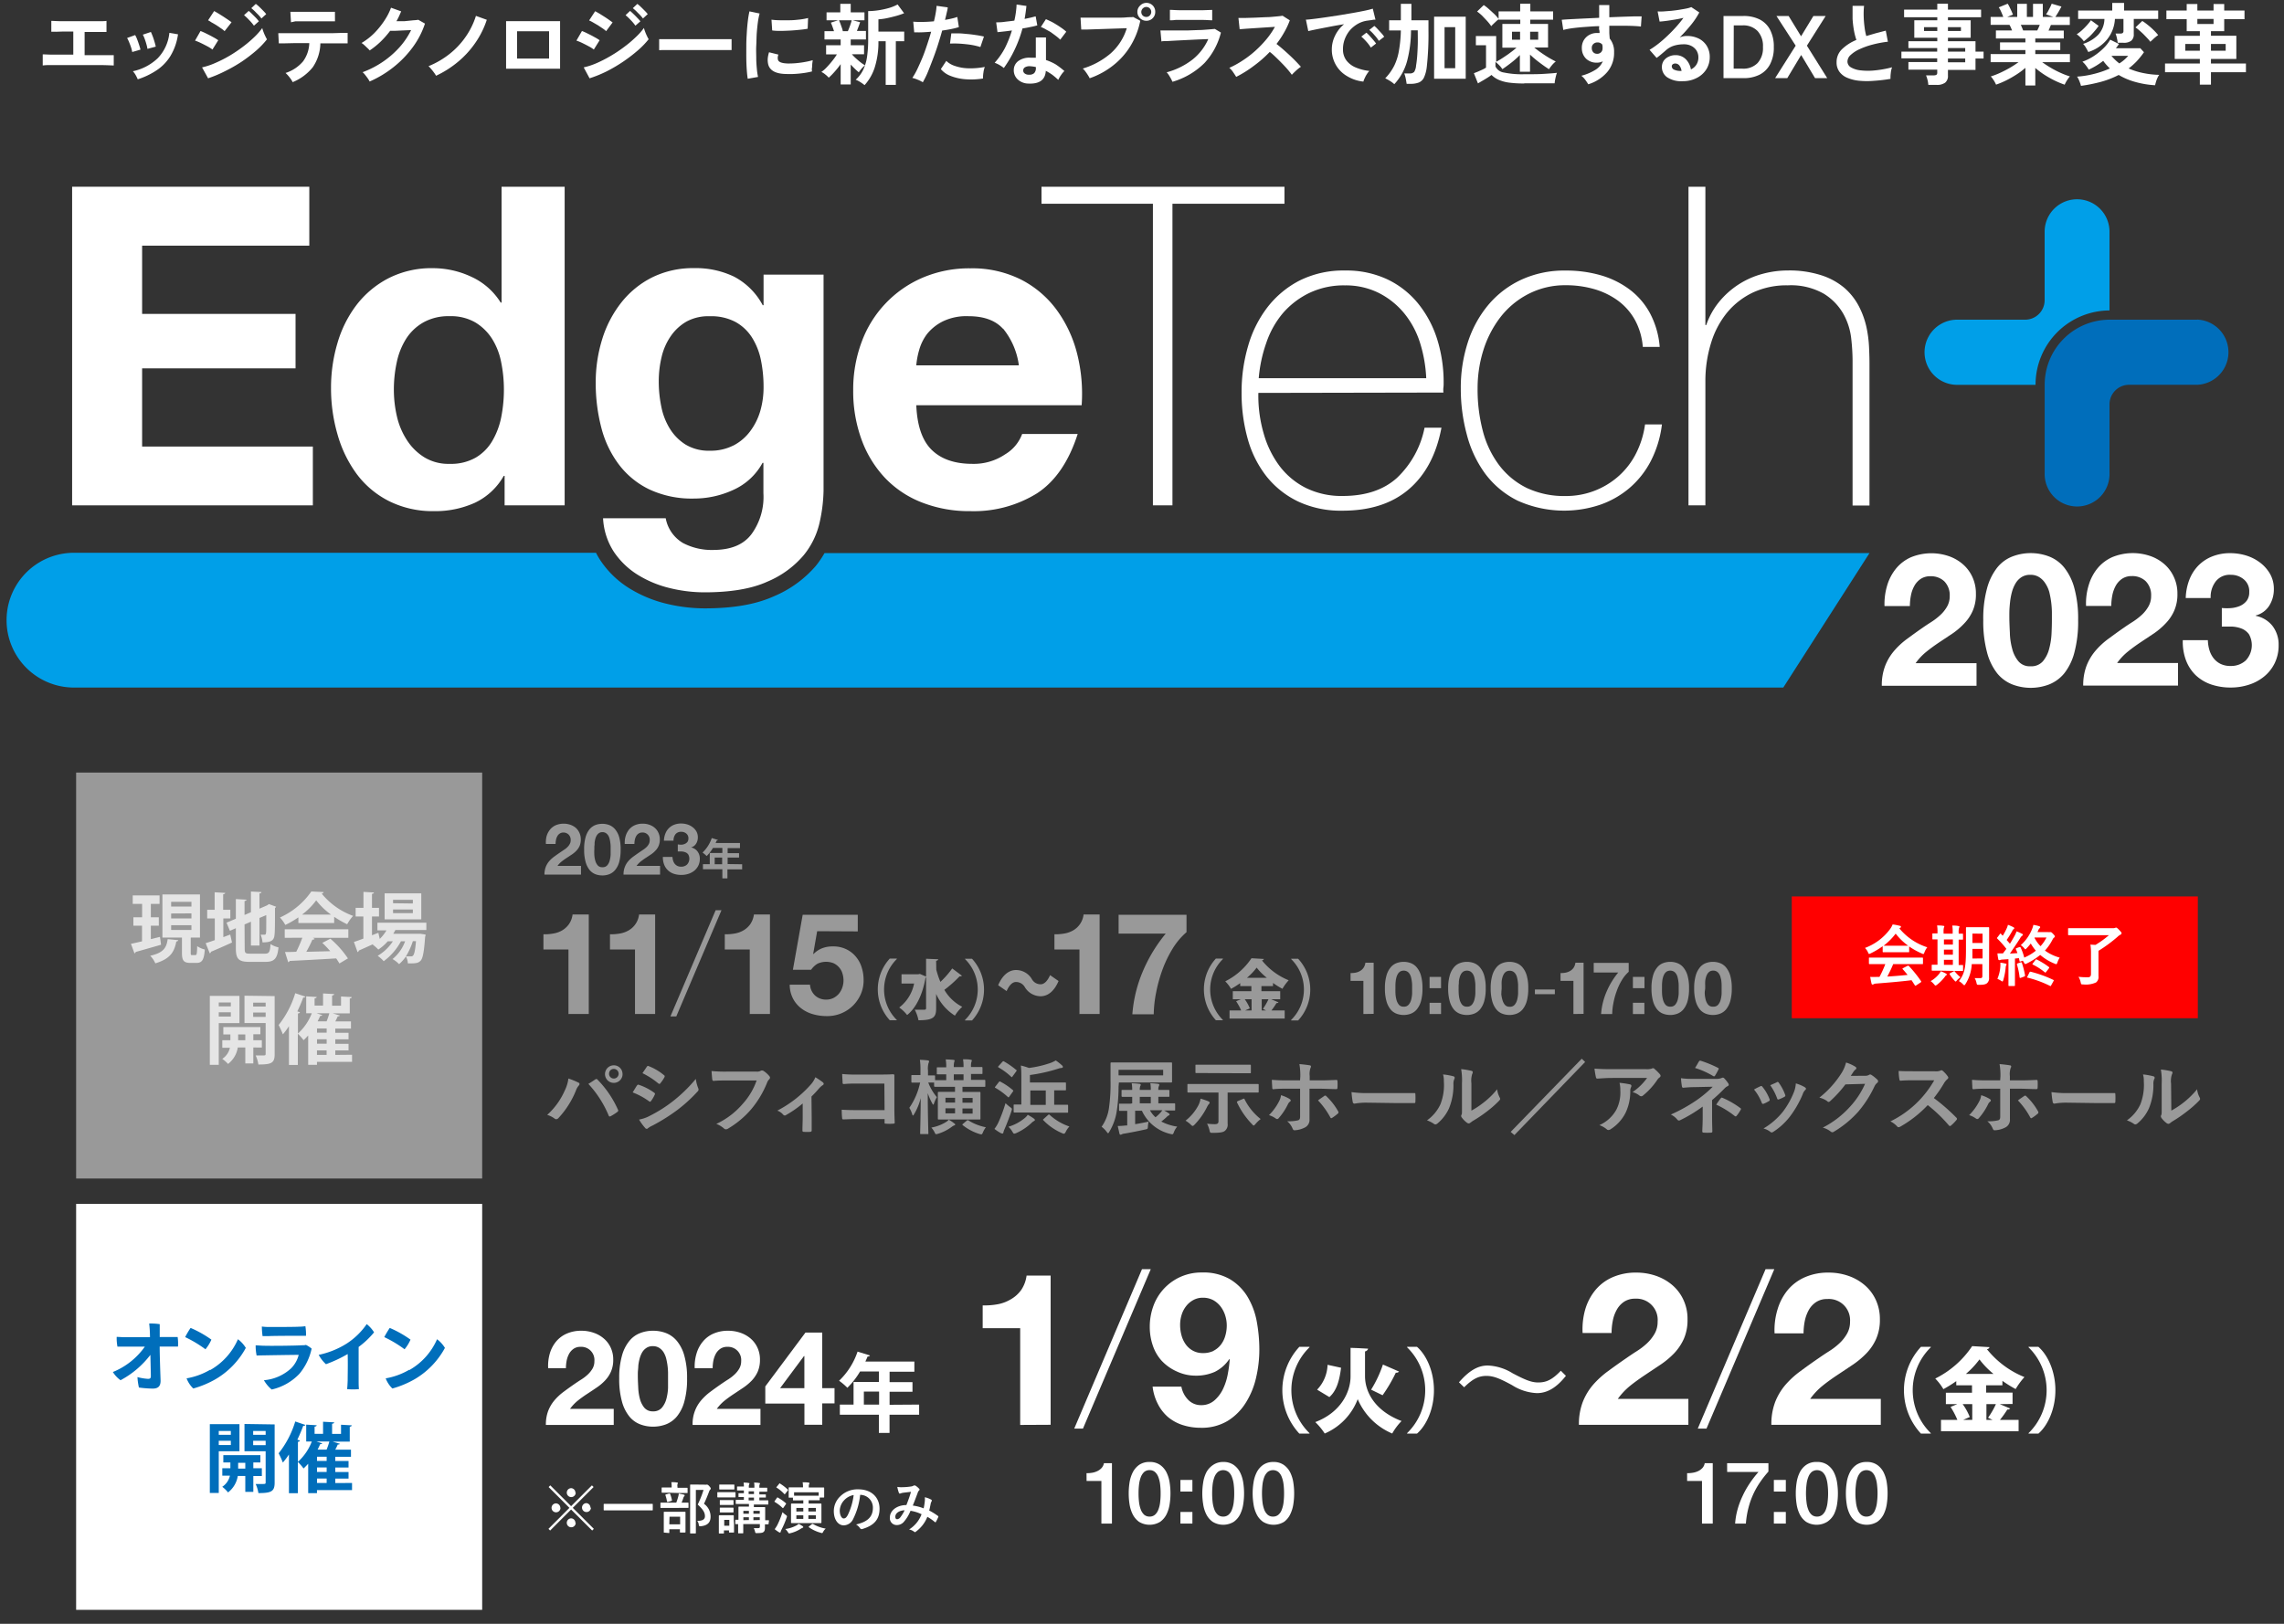 <svg xmlns="http://www.w3.org/2000/svg" viewBox="0 0 450 320"><rect x="0" y="0" width="450" height="320" fill="#333333" stroke="none"/><defs><style>.cls-1,.cls-3,.cls-6{fill:#fff;}.cls-1{opacity:0;}.cls-2{fill:#009fe8;}.cls-4{fill:#006ebb;}.cls-5,.cls-6{opacity:0.5;}.cls-7{opacity:0.75;}.cls-8{fill:red;}</style></defs><g id="レイヤー_2" data-name="レイヤー 2"><rect class="cls-1" width="450" height="320"/><path class="cls-2" d="M368.33,109H162.45a19.86,19.86,0,0,1-1.69,2.49,22.25,22.25,0,0,1-8.24,6c-3.55,1.61-8,2.4-13.74,2.4a32.32,32.32,0,0,1-7.53-.93,24.94,24.94,0,0,1-7.22-3,18.66,18.66,0,0,1-5.68-5.44,14.76,14.76,0,0,1-.92-1.58H14.21a13.28,13.28,0,0,0,0,26.55H351.35Z"/><path class="cls-3" d="M60.94,36.8V48.41H28V61.86H58.23V72.59H28V88H61.64V99.59H14.21V36.8Z"/><path class="cls-3" d="M99.25,93.78a12.85,12.85,0,0,1-5.73,5.32,18.92,18.92,0,0,1-8,1.63,19.22,19.22,0,0,1-8.92-2,18.07,18.07,0,0,1-6.35-5.36,24.3,24.3,0,0,1-3.76-7.79,32.55,32.55,0,0,1-1.27-9.14,30.73,30.73,0,0,1,1.27-8.84,22.94,22.94,0,0,1,3.76-7.51,18.87,18.87,0,0,1,6.26-5.24,18.6,18.6,0,0,1,8.75-2,17.82,17.82,0,0,1,7.66,1.72,13.33,13.33,0,0,1,5.73,5.06h.17V36.8h12.43V99.59H99.42V93.78Zm-.52-22.46a13.42,13.42,0,0,0-1.8-4.58,10.13,10.13,0,0,0-3.28-3.2,9.57,9.57,0,0,0-5.07-1.23,10.07,10.07,0,0,0-5.17,1.23A9.72,9.72,0,0,0,80,66.79a14.09,14.09,0,0,0-1.83,4.61,25.2,25.2,0,0,0-.57,5.41,23.2,23.2,0,0,0,.61,5.28,14.44,14.44,0,0,0,2,4.7,10.87,10.87,0,0,0,3.41,3.34,9.12,9.12,0,0,0,5,1.28,9.79,9.79,0,0,0,5.11-1.23A9.18,9.18,0,0,0,97,86.88a14.94,14.94,0,0,0,1.76-4.71,27.76,27.76,0,0,0,.52-5.45A27.1,27.1,0,0,0,98.73,71.32Z"/><path class="cls-3" d="M183.59,88.68q2.81,2.73,8,2.73a11,11,0,0,0,6.47-1.89,7.83,7.83,0,0,0,3.33-4h10.94q-2.62,8.17-8,11.69a23.6,23.6,0,0,1-13.13,3.52A25.6,25.6,0,0,1,181.58,99a20,20,0,0,1-7.27-4.88,21.94,21.94,0,0,1-4.59-7.56,27.75,27.75,0,0,1-1.62-9.67,26.73,26.73,0,0,1,1.66-9.49,22,22,0,0,1,12-12.67,23.33,23.33,0,0,1,9.4-1.85,21.4,21.4,0,0,1,10.07,2.25,20,20,0,0,1,7,6,24.86,24.86,0,0,1,4,8.62,32.21,32.21,0,0,1,.88,10.11H180.53C180.7,83.94,181.72,86.86,183.59,88.68Zm14-23.91c-1.49-1.64-3.76-2.46-6.78-2.46a10.69,10.69,0,0,0-5,1,9.27,9.27,0,0,0-3.15,2.5A9.38,9.38,0,0,0,181.09,69a15.36,15.36,0,0,0-.56,3h20.21A14.48,14.48,0,0,0,197.64,64.77Z"/><path class="cls-3" d="M205.2,40.15V36.8h47.87v3.35H231V99.59h-3.85V40.15Z"/><path class="cls-3" d="M247.92,77.43V78A26.63,26.63,0,0,0,249,85.52a19.49,19.49,0,0,0,3.11,6.33,14.86,14.86,0,0,0,5.18,4.31,15.85,15.85,0,0,0,7.24,1.58q6.75,0,10.7-3.56a18.62,18.62,0,0,0,5.44-9.89H284q-1.49,7.9-6.43,12.13t-13.09,4.22a19.76,19.76,0,0,1-8.7-1.8,17.8,17.8,0,0,1-6.22-4.92,21.08,21.08,0,0,1-3.72-7.39,33.42,33.42,0,0,1-1.22-9.19,32.17,32.17,0,0,1,1.27-9.1,22.77,22.77,0,0,1,3.8-7.65A19,19,0,0,1,256,55.31a19.32,19.32,0,0,1,9-2,19,19,0,0,1,8.36,1.75,17.51,17.51,0,0,1,6.08,4.8,21.4,21.4,0,0,1,3.72,7,28.42,28.42,0,0,1,1.27,8.57c0,.3,0,.64-.05,1s0,.69,0,.93ZM281,74.53a27.43,27.43,0,0,0-1.23-7,17.52,17.52,0,0,0-3.12-5.8,15.6,15.6,0,0,0-5-4A14.56,14.56,0,0,0,265,56.24a15.76,15.76,0,0,0-7.11,1.53,16.21,16.21,0,0,0-5.18,4,18.08,18.08,0,0,0-3.24,5.85A27.71,27.71,0,0,0,248,74.53Z"/><path class="cls-3" d="M323.67,68.37a13.18,13.18,0,0,0-1.53-5.28,11.88,11.88,0,0,0-3.28-3.78A14.89,14.89,0,0,0,314.18,57a20,20,0,0,0-5.73-.79A15.7,15.7,0,0,0,301,58a16.46,16.46,0,0,0-5.43,4.57A20.86,20.86,0,0,0,292.26,69a25.11,25.11,0,0,0-1.14,7.52A32.14,32.14,0,0,0,292.17,85a19.23,19.23,0,0,0,3.24,6.73,15.26,15.26,0,0,0,5.42,4.44,17.25,17.25,0,0,0,7.62,1.58,15.54,15.54,0,0,0,10.54-4,15.08,15.08,0,0,0,3.37-4.44,18,18,0,0,0,1.75-5.67h3.33a21.43,21.43,0,0,1-2.19,7.21,17.75,17.75,0,0,1-4.2,5.32,18.08,18.08,0,0,1-5.78,3.3A22.3,22.3,0,0,1,299,98.66a17.85,17.85,0,0,1-6.39-5.32A22.55,22.55,0,0,1,289,85.65a34.51,34.51,0,0,1-1.19-9.1,28.94,28.94,0,0,1,1.36-9,22,22,0,0,1,4-7.39,18.89,18.89,0,0,1,6.48-5,20.19,20.19,0,0,1,8.84-1.84,24.53,24.53,0,0,1,6.87.92A17.68,17.68,0,0,1,321,57a14.37,14.37,0,0,1,4.07,4.7A17,17,0,0,1,327,68.37Z"/><path class="cls-3" d="M336,36.8V64.06h.17a14.68,14.68,0,0,1,2.5-4.53A16.57,16.57,0,0,1,347.15,54a19.18,19.18,0,0,1,5.17-.7,20.48,20.48,0,0,1,6.69,1,13.28,13.28,0,0,1,4.51,2.55,12.44,12.44,0,0,1,2.75,3.56,16.91,16.91,0,0,1,1.45,4,24.14,24.14,0,0,1,.52,3.92c.06,1.26.09,2.36.09,3.29v28H365V71a41.12,41.12,0,0,0-.26-4.22,12.87,12.87,0,0,0-1.53-4.88,11.1,11.1,0,0,0-3.85-4,13.08,13.08,0,0,0-7.13-1.67,15.76,15.76,0,0,0-6.83,1.4,14.9,14.9,0,0,0-5.08,3.92,17.43,17.43,0,0,0-3.19,6A25.26,25.26,0,0,0,336,75.14V99.59h-3.33V36.8Z"/><path class="cls-3" d="M161.49,102.93a15.59,15.59,0,0,1-3.2,6.55,19,19,0,0,1-7.09,5.14q-4.63,2.11-12.42,2.11a28.72,28.72,0,0,1-6.79-.83,21.47,21.47,0,0,1-6.3-2.6,15.54,15.54,0,0,1-4.72-4.52,13.28,13.28,0,0,1-2.15-6.65h12.34a7.17,7.17,0,0,0,3.42,4.89,12.16,12.16,0,0,0,5.86,1.36c3.5,0,6.05-1,7.66-3.17a12.45,12.45,0,0,0,2.31-8v-6h-.17a12.26,12.26,0,0,1-5.73,5.32,18.54,18.54,0,0,1-7.83,1.72,19.73,19.73,0,0,1-8.76-1.81,16.44,16.44,0,0,1-6-4.92,20.48,20.48,0,0,1-3.46-7.3,34.68,34.68,0,0,1-1.09-8.83,28.7,28.7,0,0,1,1.26-8.49,22.14,22.14,0,0,1,3.73-7.21,18,18,0,0,1,6.08-5,18.17,18.17,0,0,1,8.35-1.85,17.37,17.37,0,0,1,7.84,1.68,13.54,13.54,0,0,1,5.64,5.62h.17V54.12h11.82V96.68A31,31,0,0,1,161.49,102.93Zm-17-15.13A9.64,9.64,0,0,0,147.79,85a12.46,12.46,0,0,0,2-4,16.64,16.64,0,0,0,.65-4.71,26,26,0,0,0-.52-5.32,13.35,13.35,0,0,0-1.75-4.44,9,9,0,0,0-3.24-3.07,10.17,10.17,0,0,0-5.07-1.14,9,9,0,0,0-4.51,1,9.46,9.46,0,0,0-3.15,2.86,12,12,0,0,0-1.84,4.13,20.45,20.45,0,0,0-.57,4.88,24.26,24.26,0,0,0,.49,4.88,13,13,0,0,0,1.66,4.35,9.78,9.78,0,0,0,3.1,3.17,8.8,8.8,0,0,0,4.82,1.23A9.8,9.8,0,0,0,144.47,87.8Z"/><path class="cls-2" d="M415.62,61.18h0V45.66a6.39,6.39,0,1,0-12.78,0V59.14A3.84,3.84,0,0,1,399,63H385.6a6.42,6.42,0,0,0,0,12.84h15.45A14.63,14.63,0,0,1,415.62,61.18Z"/><path class="cls-4" d="M432.88,63H415.62a12.81,12.81,0,0,0-12.77,12.84h0V93.17a6.39,6.39,0,1,0,12.77,0V79.69a3.86,3.86,0,0,1,3.84-3.86h13.42a6.43,6.43,0,0,0,0-12.85Z"/><path class="cls-3" d="M371.85,115.26A9.54,9.54,0,0,1,373.6,112a8,8,0,0,1,2.92-2.19,10.65,10.65,0,0,1,7.38-.23,8.43,8.43,0,0,1,2.78,1.57,7.39,7.39,0,0,1,1.91,2.52,7.74,7.74,0,0,1,.71,3.36,8,8,0,0,1-.62,3.32,8.44,8.44,0,0,1-1.63,2.46,14.23,14.23,0,0,1-2.31,2l-2.6,1.73c-.87.58-1.72,1.19-2.54,1.85a11.35,11.35,0,0,0-2.18,2.3h12v4.45H370.76a10.6,10.6,0,0,1,.64-3.87,10.31,10.31,0,0,1,1.73-2.94,15.05,15.05,0,0,1,2.56-2.39c1-.73,2-1.47,3.11-2.23.55-.39,1.15-.78,1.78-1.18a12.15,12.15,0,0,0,1.72-1.34,6.9,6.9,0,0,0,1.31-1.64,4.1,4.1,0,0,0,.53-2.08,3.9,3.9,0,0,0-1.07-2.91,3.81,3.81,0,0,0-2.75-1,3.32,3.32,0,0,0-1.9.53,3.92,3.92,0,0,0-1.26,1.39,6.21,6.21,0,0,0-.67,1.9,11.14,11.14,0,0,0-.2,2.06h-5A12.77,12.77,0,0,1,371.85,115.26Z"/><path class="cls-3" d="M391.5,115.92a11.31,11.31,0,0,1,2-4.07,7.14,7.14,0,0,1,3-2.19,10.15,10.15,0,0,1,7.2,0,7.2,7.2,0,0,1,3,2.19,11.17,11.17,0,0,1,2,4.07,22.8,22.8,0,0,1,.74,6.26,23.72,23.72,0,0,1-.74,6.41,11.13,11.13,0,0,1-2,4.11,7.38,7.38,0,0,1-3,2.19,10.15,10.15,0,0,1-7.2,0,7.32,7.32,0,0,1-3-2.19,11.27,11.27,0,0,1-2-4.11,23.29,23.29,0,0,1-.75-6.41A22.39,22.39,0,0,1,391.5,115.92Zm4.49,8.91a13.41,13.41,0,0,0,.45,3,6.29,6.29,0,0,0,1.22,2.47,2.91,2.91,0,0,0,2.4,1,3,3,0,0,0,2.45-1,6.18,6.18,0,0,0,1.23-2.47,14,14,0,0,0,.46-3c.05-1,.07-1.92.07-2.65,0-.44,0-1,0-1.59a18.09,18.09,0,0,0-.14-1.91,18.79,18.79,0,0,0-.37-2A5.92,5.92,0,0,0,403,115a3.88,3.88,0,0,0-1.21-1.24,3.12,3.12,0,0,0-1.77-.48,3.08,3.08,0,0,0-1.77.48,3.73,3.73,0,0,0-1.16,1.24,6.9,6.9,0,0,0-.71,1.73,13.23,13.23,0,0,0-.36,2c-.07.65-.12,1.29-.13,1.91s0,1.15,0,1.59C395.91,122.91,395.94,123.79,396,124.83Z"/><path class="cls-3" d="M411.54,115.26a9.35,9.35,0,0,1,1.74-3.29,8,8,0,0,1,2.92-2.19,10.65,10.65,0,0,1,7.38-.23,8.33,8.33,0,0,1,2.78,1.57,7.39,7.39,0,0,1,1.91,2.52A7.6,7.6,0,0,1,429,117a8,8,0,0,1-.62,3.32,8.44,8.44,0,0,1-1.63,2.46,14.23,14.23,0,0,1-2.31,2l-2.6,1.73c-.87.58-1.72,1.19-2.54,1.85a11.35,11.35,0,0,0-2.18,2.3h12v4.45H410.44a10.82,10.82,0,0,1,.64-3.87,10.31,10.31,0,0,1,1.73-2.94,15.05,15.05,0,0,1,2.56-2.39c1-.73,2-1.47,3.11-2.23.55-.39,1.15-.78,1.78-1.18a12.84,12.84,0,0,0,1.73-1.34,6.86,6.86,0,0,0,1.3-1.64,4.1,4.1,0,0,0,.53-2.08,3.9,3.9,0,0,0-1.07-2.91,3.81,3.81,0,0,0-2.75-1,3.32,3.32,0,0,0-1.9.53,4,4,0,0,0-1.26,1.39,6.49,6.49,0,0,0-.67,1.9,11.14,11.14,0,0,0-.2,2.06H411A12.23,12.23,0,0,1,411.54,115.26Z"/><path class="cls-3" d="M439.51,119.84a5.72,5.72,0,0,0,1.77-.41,3.48,3.48,0,0,0,1.34-1,2.73,2.73,0,0,0,.53-1.75,3,3,0,0,0-1.09-2.52,3.86,3.86,0,0,0-2.51-.88,3.48,3.48,0,0,0-3,1.3,5,5,0,0,0-1,3.27h-4.91a10.77,10.77,0,0,1,.71-3.6,8.27,8.27,0,0,1,1.78-2.8,7.92,7.92,0,0,1,2.74-1.8,9.48,9.48,0,0,1,3.56-.64,10.8,10.8,0,0,1,3.06.45,8.81,8.81,0,0,1,2.74,1.37,7.42,7.42,0,0,1,2,2.23,5.93,5.93,0,0,1,.77,3,6,6,0,0,1-.9,3.29,4.45,4.45,0,0,1-2.67,1.94v.07a5.57,5.57,0,0,1,3.31,2,6,6,0,0,1,1.2,3.76,7.92,7.92,0,0,1-.78,3.58,7.74,7.74,0,0,1-2.09,2.63,9,9,0,0,1-3,1.61,11.43,11.43,0,0,1-3.56.55,11.83,11.83,0,0,1-3.91-.62,8.4,8.4,0,0,1-3-1.81,8.08,8.08,0,0,1-1.9-2.9,10.37,10.37,0,0,1-.64-4H435a7.51,7.51,0,0,0,.32,2,5,5,0,0,0,.84,1.6,4,4,0,0,0,1.36,1.08,4.38,4.38,0,0,0,2,.4,4.24,4.24,0,0,0,2.94-1.08,4.39,4.39,0,0,0,.64-5.16,3.29,3.29,0,0,0-1.44-1.12,6.12,6.12,0,0,0-1.91-.4c-.69,0-1.35,0-2,0v-3.66A10.57,10.57,0,0,0,439.51,119.84Z"/><path class="cls-3" d="M8.42,12.9V10.71c.39,0,1.11.06,2.17.06l3.85,0V6.21l-1.88,0L11,6.26a7.83,7.83,0,0,0-.89,0V4.11c.34,0,1,.06,2,.07l3.51,0,3.44,0c1,0,1.6,0,1.92-.07V6.3c-.26,0-.76,0-1.5,0l-2.81,0v4.57h2.63l2,0,1.11,0V12.9c-.37,0-1.17-.06-2.37-.07l-4.53,0H13.22l-2.13,0-1.69,0A9.12,9.12,0,0,0,8.42,12.9Z"/><path class="cls-3" d="M26.05,10.25a6,6,0,0,0-.22-.89c-.12-.36-.25-.71-.4-1.07a6,6,0,0,0-.39-.8l1.59-.58a5.73,5.73,0,0,1,.39.84c.14.36.27.73.39,1.1s.21.68.27.93Zm1.09,5.38a7.32,7.32,0,0,0-.42-.85,3.84,3.84,0,0,0-.54-.74,10.16,10.16,0,0,0,4.89-2.56,8.41,8.41,0,0,0,2.3-5l1.7.28A11.21,11.21,0,0,1,33.6,11a9.06,9.06,0,0,1-2.71,2.83A14.75,14.75,0,0,1,27.14,15.63Zm1.91-6a5.85,5.85,0,0,0-.2-.9c-.1-.37-.22-.73-.35-1.09a5.52,5.52,0,0,0-.36-.81l1.59-.53c.1.21.22.5.36.86s.25.73.36,1.1.19.68.24.93Z"/><path class="cls-3" d="M41.86,9.76a7.49,7.49,0,0,0-1-.63c-.43-.23-.87-.45-1.32-.67A10.73,10.73,0,0,0,38.43,8l1.08-1.89a12,12,0,0,1,1.18.53c.45.22.89.44,1.31.68a8.59,8.59,0,0,1,1,.61ZM41,15.43l-1.19-2.15a14,14,0,0,0,2.63-.88A24.65,24.65,0,0,0,45.2,11a27.61,27.61,0,0,0,2.61-1.75,24.17,24.17,0,0,0,2.24-1.89,13,13,0,0,0,1.62-1.83,6.26,6.26,0,0,0,.24.75,8.16,8.16,0,0,0,.36.84q.19.41.33.63A16.54,16.54,0,0,1,50.44,10a31.32,31.32,0,0,1-2.83,2.16A30.25,30.25,0,0,1,44.39,14,24.65,24.65,0,0,1,41,15.43Zm3.25-9.29a4.71,4.71,0,0,0-.64-.51L42.69,5c-.35-.21-.67-.41-1-.58A6.19,6.19,0,0,0,41,4l1.19-1.82c.23.12.51.28.83.47l1,.63.93.62c.28.2.51.36.67.49Zm5.78-1.08a8.87,8.87,0,0,0-.95-1.12,10.26,10.26,0,0,0-1-.95L49,2.15a7.48,7.48,0,0,1,.66.6q.39.38.78.78A7.25,7.25,0,0,1,51,4.2Zm1.48-1.42a8.68,8.68,0,0,0-1-1.1,8.67,8.67,0,0,0-1-.93l.89-.84a6.39,6.39,0,0,1,.68.57c.26.25.52.51.77.77a7.39,7.39,0,0,1,.6.67Z"/><path class="cls-3" d="M57.66,16.19a3.82,3.82,0,0,0-.36-.61c-.17-.24-.34-.46-.53-.68a6.4,6.4,0,0,0-.51-.52,7.52,7.52,0,0,0,3.46-2.3,6.47,6.47,0,0,0,1.22-3.59l-2.66,0-2.16.05-1.19,0-.1-2c.14,0,.47,0,1,0h1.94l2.51,0,2.7,0,2.51,0,2-.06c.53,0,.87,0,1,0l0,2.06H65.89l-2.17,0h-.6a8.63,8.63,0,0,1-1.49,4.7A9.84,9.84,0,0,1,57.66,16.19Zm-.33-11.8-.12-2.06h.87l1.6,0,1.94,0,1.94,0,1.58,0c.44,0,.72,0,.85,0L66,4.2h-.89l-1.55,0-1.89,0-1.9,0-1.57,0Z"/><path class="cls-3" d="M72.83,16.06a5.23,5.23,0,0,0-.37-.61c-.16-.23-.34-.46-.52-.69a3.26,3.26,0,0,0-.5-.53,18.52,18.52,0,0,0,4-2.06,18.17,18.17,0,0,0,3.26-2.84A15,15,0,0,0,81,5.93L79.38,6l-1.51.07-1,0A18.58,18.58,0,0,1,75,8.2a16.14,16.14,0,0,1-2.16,1.74,4.58,4.58,0,0,0-.45-.47l-.59-.56a3.83,3.83,0,0,0-.57-.44,12.6,12.6,0,0,0,2.45-1.88,16,16,0,0,0,2-2.45,11.94,11.94,0,0,0,1.36-2.62l2,.72c-.14.33-.28.65-.44,1a10.28,10.28,0,0,1-.49.93l1.64,0L81.42,4a9.77,9.77,0,0,0,1-.1l1.31.75a16.62,16.62,0,0,1-2.42,4.67,20.27,20.27,0,0,1-3.78,3.91A21,21,0,0,1,72.83,16.06Z"/><path class="cls-3" d="M85.91,14.93a4.18,4.18,0,0,0-.4-.62c-.17-.24-.36-.48-.56-.71a6.14,6.14,0,0,0-.52-.56,16.75,16.75,0,0,0,4.23-2.48,15.57,15.57,0,0,0,3.17-3.43,15.08,15.08,0,0,0,1.94-4l2.14.77A17.33,17.33,0,0,1,93.68,8.4a18.32,18.32,0,0,1-3.43,3.77A19.74,19.74,0,0,1,85.91,14.93Z"/><path class="cls-3" d="M99.71,13.54V4.17h10.64v9.37Zm2.17-2h6.3V6.16h-6.3Z"/><path class="cls-3" d="M117,9.76a6.85,6.85,0,0,0-1-.63c-.42-.23-.86-.45-1.31-.67A10,10,0,0,0,113.57,8l1.09-1.89a12,12,0,0,1,1.18.53c.45.22.88.44,1.3.68a8.85,8.85,0,0,1,1,.61Zm-.84,5.67L115,13.28a14.09,14.09,0,0,0,2.64-.88A25.56,25.56,0,0,0,120.35,11,26.23,26.23,0,0,0,123,9.23a22.92,22.92,0,0,0,2.24-1.89,12.49,12.49,0,0,0,1.63-1.83,6.26,6.26,0,0,0,.24.75,8.16,8.16,0,0,0,.36.84,5.71,5.71,0,0,0,.33.63A16.54,16.54,0,0,1,125.59,10a31.32,31.32,0,0,1-2.83,2.16,30.4,30.4,0,0,1-3.23,1.9A24.14,24.14,0,0,1,116.16,15.43Zm3.26-9.29a4.71,4.71,0,0,0-.64-.51L117.84,5l-1-.58a6.2,6.2,0,0,0-.77-.39l1.19-1.82c.24.12.51.28.84.47l1,.63c.33.21.64.42.92.62l.68.49Zm5.77-1.08a8.72,8.72,0,0,0-.94-1.12,11.47,11.47,0,0,0-1-.95l.89-.84q.26.21.66.6c.26.25.52.51.77.78a6.25,6.25,0,0,1,.6.67Zm1.49-1.42a8.68,8.68,0,0,0-1-1.1,8.67,8.67,0,0,0-1-.93l.89-.84a5.54,5.54,0,0,1,.67.57c.27.25.52.51.78.77a7.39,7.39,0,0,1,.6.67Z"/><path class="cls-3" d="M129.87,9.89c0-.17,0-.39,0-.67V8.38c0-.28,0-.5,0-.66l1.18,0,2,0,2.53,0h2.7c.9,0,1.74,0,2.54,0l2.08,0c.58,0,1,0,1.24,0,0,.15,0,.36,0,.65v.84c0,.29,0,.51,0,.66l-1.28,0-2,0-2.4,0h-2.56l-2.47,0-2.11,0C130.73,9.85,130.23,9.86,129.87,9.89Z"/><path class="cls-3" d="M147.32,15.52c-.08-.48-.14-1.06-.19-1.76s-.08-1.45-.09-2.27,0-1.67,0-2.55.05-1.73.1-2.56.12-1.61.21-2.32a17.42,17.42,0,0,1,.31-1.82l2,.42a13.39,13.39,0,0,0-.33,1.64c-.09.67-.17,1.4-.23,2.2S149.05,8.12,149,9s0,1.66,0,2.45.06,1.51.12,2.15a12.67,12.67,0,0,0,.23,1.56Zm7.44-.94c-2-.06-3.16-.72-3.43-2a3.92,3.92,0,0,1-.07-1,5.7,5.7,0,0,1,.26-1.28l1.84.46a2.11,2.11,0,0,0-.13.59,1.68,1.68,0,0,0,.06.47q.22.63,1.86.69a16.77,16.77,0,0,0,1.69-.06c.6-.06,1.19-.13,1.76-.24a12.85,12.85,0,0,0,1.52-.35c0,.16-.05.38-.08.67s0,.56-.06.84,0,.53,0,.71a14.88,14.88,0,0,1-1.76.33c-.63.09-1.24.14-1.84.17S155.24,14.59,154.76,14.58ZM152.14,6,152,3.88a14.1,14.1,0,0,0,1.63.11q1,0,2,0c.69,0,1.35-.08,2-.15a12.32,12.32,0,0,0,1.58-.29l-.08,2.11c-.47.09-1,.16-1.63.22s-1.26.12-1.92.15-1.29.06-1.89.06S152.58,6.06,152.14,6Z"/><path class="cls-3" d="M165.63,16.64v-4a16.52,16.52,0,0,1-1.19,1.49,13.13,13.13,0,0,1-1.16,1.18,4.71,4.71,0,0,0-.67-.63,3.41,3.41,0,0,0-.78-.5,6.45,6.45,0,0,0,1.06-.93c.38-.4.75-.82,1.11-1.28a11.06,11.06,0,0,0,.89-1.26h-2.13V8.92h2.87V7.77h-3.19V6.14h1.88c-.1-.3-.2-.6-.31-.9s-.21-.56-.31-.78L165.12,4h-2.27V2.43h2.71V.75h2.05V2.43h2.71V4H168l1.46.37c-.08.26-.18.54-.29.84s-.23.6-.34.89h1.78V7.77h-3V8.92h2.63v1.77h-2.4a8.77,8.77,0,0,0,.75.77c.31.28.62.55.94.8a6.92,6.92,0,0,0,.88.6l-.42.4c-.16.17-.31.34-.45.52s-.25.34-.34.47c-.21-.17-.46-.39-.75-.67s-.57-.57-.84-.86v3.92Zm.42-10.5h1q.23-.52.45-1.14c.14-.42.25-.74.3-1H165.3a8,8,0,0,1,.4,1C165.84,5.4,166,5.78,166.05,6.14Zm4.29,10.64a7.36,7.36,0,0,0-.85-.61,5.5,5.5,0,0,0-.9-.46,6.31,6.31,0,0,0,1.47-1.94,8.86,8.86,0,0,0,.77-2.59,23.59,23.59,0,0,0,.22-3.48V2.19a14.76,14.76,0,0,0,2-.16,17,17,0,0,0,2.08-.45,8.76,8.76,0,0,0,1.72-.7l1.28,1.73a14.36,14.36,0,0,1-1.5.51q-.9.25-1.83.45a11.91,11.91,0,0,1-1.73.24V6.23h5.08V8.12h-1.65v8.61h-2V8.12h-1.43a16.49,16.49,0,0,1-.72,5.14A9.53,9.53,0,0,1,170.34,16.78Z"/><path class="cls-3" d="M181.82,16.21a6.17,6.17,0,0,0-1-.5,7.07,7.07,0,0,0-1.07-.36,13,13,0,0,0,.95-1.66c.32-.67.65-1.41,1-2.24s.64-1.68.94-2.57.58-1.77.82-2.63c-.66.06-1.29.1-1.88.12s-1.07,0-1.46,0l-.19-2.1a16.18,16.18,0,0,0,1.81.05c.73,0,1.48-.05,2.27-.12.15-.61.27-1.17.35-1.68a11.32,11.32,0,0,0,.17-1.37l2.19.3c0,.34-.12.72-.21,1.13s-.2.86-.32,1.34q.72-.12,1.35-.27a9,9,0,0,0,1.07-.31l.31,2a12.82,12.82,0,0,1-1.41.36c-.57.12-1.2.23-1.88.32-.25.93-.54,1.87-.85,2.85s-.65,1.92-1,2.84-.68,1.77-1,2.55S182.12,15.66,181.82,16.21Zm11.86-.74a14.44,14.44,0,0,1-3.56.14,10,10,0,0,1-2.91-.68,4.56,4.56,0,0,1-1.84-1.31L186.44,12a4.32,4.32,0,0,0,1.72,1,8.64,8.64,0,0,0,2.61.46,14.66,14.66,0,0,0,3.26-.27,4.53,4.53,0,0,0-.27,1.1A6,6,0,0,0,193.68,15.47Zm-.52-6.2a13.44,13.44,0,0,0-1.33-.34c-.51-.1-1-.17-1.59-.23s-1.09-.1-1.63-.12-1,0-1.44,0l.26-2c.42,0,.92,0,1.48,0s1.16.08,1.77.13,1.2.14,1.75.22,1,.18,1.43.27Z"/><path class="cls-3" d="M197.78,13.4a6.4,6.4,0,0,0-.81-.56,6,6,0,0,0-1-.47A14.59,14.59,0,0,0,198,9.46,22.47,22.47,0,0,0,199.37,6c-.59.09-1.13.16-1.63.21l-1.21.13-.26-1.94c.41,0,.94,0,1.58-.09s1.33-.14,2-.25a16.35,16.35,0,0,0,.3-1.62c.07-.53.12-1,.14-1.54l1.94.27c-.09.88-.21,1.73-.36,2.56l1.18-.25,1-.26L204.37,5a13.29,13.29,0,0,1-1.3.31q-.76.17-1.62.3a24.34,24.34,0,0,1-1.54,4.17A23.18,23.18,0,0,1,197.78,13.4Zm4.83,3.07a3.13,3.13,0,0,1-2.12-.84,2.45,2.45,0,0,1-.75-1.88,2.19,2.19,0,0,1,.9-1.73,3.69,3.69,0,0,1,2.47-.64l.49,0,.48,0v-4h2v4.45a9.83,9.83,0,0,1,1.9.85A15.31,15.31,0,0,1,209.71,14a4.64,4.64,0,0,0-.67.81,6,6,0,0,0-.54.93,13.57,13.57,0,0,0-1.17-1,10.41,10.41,0,0,0-1.28-.78C205.94,15.74,204.79,16.57,202.61,16.47Zm.15-1.75a1.35,1.35,0,0,0,1-.31,1.42,1.42,0,0,0,.33-1.08v-.12a8.39,8.39,0,0,0-1.12-.16,1.8,1.8,0,0,0-1,.2.69.69,0,0,0-.37.59.7.7,0,0,0,.28.63A1.25,1.25,0,0,0,202.76,14.72Zm6.13-6.9a6.71,6.71,0,0,0-.75-.66c-.32-.25-.66-.49-1-.74S206.4,6,206,5.76a5.38,5.38,0,0,0-.93-.44l1-1.54c.28.12.61.27,1,.46s.75.41,1.14.65.74.48,1.07.71a7.65,7.65,0,0,1,.8.65Z"/><path class="cls-3" d="M214.69,15.42a5.36,5.36,0,0,0-.34-.6c-.15-.24-.32-.49-.5-.73a3.44,3.44,0,0,0-.52-.58,15.09,15.09,0,0,0,5.51-3A10.87,10.87,0,0,0,222,5.56l-1.86.06L218,5.69l-2.11.07-1.76.06-1.1,0-.14-2.34c.34,0,.78,0,1.34,0l1.82,0h2.07l2.06,0c.65,0,1.25,0,1.79-.06s1,0,1.28-.08l1.41.75a15.06,15.06,0,0,1-1.95,5,14.33,14.33,0,0,1-3.39,3.8A15.74,15.74,0,0,1,214.69,15.42ZM225.84,4.09a1.68,1.68,0,0,1-1.23-.51,1.69,1.69,0,0,1-.52-1.24,1.64,1.64,0,0,1,.52-1.22,1.73,1.73,0,0,1,3,1.22,1.71,1.71,0,0,1-.5,1.24A1.68,1.68,0,0,1,225.84,4.09Zm0-.75a.91.91,0,0,0,.69-.29.94.94,0,0,0,.29-.71.94.94,0,0,0-.29-.69.94.94,0,0,0-.69-.28,1,1,0,0,0-.71,1.68A1,1,0,0,0,225.84,3.34Z"/><path class="cls-3" d="M231,16.12a6.22,6.22,0,0,0-.29-.6c-.12-.23-.26-.46-.41-.7a4.2,4.2,0,0,0-.44-.57A14.35,14.35,0,0,0,235,11.7a10.64,10.64,0,0,0,3.06-4l-2,.08-2.26.11L231.6,8l-1.77.1c-.5,0-.84,0-1,.08L228.63,6l1.3,0,1.89,0,2.17,0,2.18-.08c.7,0,1.33-.07,1.89-.11l1.3-.11,1.19.72a13.71,13.71,0,0,1-3.24,6A14.8,14.8,0,0,1,231,16.12ZM230.5,4V1.94c.45,0,1,.06,1.74.07l2.46,0c.9,0,1.71,0,2.42,0l1.71-.06V4c-.44,0-1-.06-1.67-.07H233.1l-1.5,0C231.14,4,230.77,4,230.5,4Z"/><path class="cls-3" d="M243.56,15.15c-.15-.25-.35-.56-.6-.92a4.11,4.11,0,0,0-.76-.86,17.91,17.91,0,0,0,2.62-1.44A20.05,20.05,0,0,0,247.34,10a22.16,22.16,0,0,0,2.18-2.27,15.81,15.81,0,0,0,1.67-2.44l-1.88.12-2,.13-1.82.12-1.25.1L244,3.54l1.31,0,2-.06,2.16-.1c.72,0,1.37-.08,1.94-.13s1-.1,1.29-.15l1.42.91A14.77,14.77,0,0,1,253,6.4a18.44,18.44,0,0,1-1.5,2.26c.41.32.84.67,1.3,1.07s.91.81,1.36,1.23.85.82,1.22,1.2.68.73.93,1a7.52,7.52,0,0,0-.93.73c-.32.3-.61.58-.86.85-.22-.31-.5-.67-.85-1.08s-.73-.81-1.13-1.22-.81-.82-1.22-1.21-.79-.74-1.15-1A23.35,23.35,0,0,1,247,13,22.43,22.43,0,0,1,243.56,15.15Z"/><path class="cls-3" d="M268.62,16.08A7.68,7.68,0,0,1,265.4,15a6,6,0,0,1-3-5.33,6.08,6.08,0,0,1,.61-2.58,6.55,6.55,0,0,1,1.81-2.32c-.94.15-1.87.31-2.79.49s-1.77.34-2.52.49-1.34.28-1.75.38l-.47-2.26c.39,0,.92-.07,1.6-.15s1.46-.19,2.31-.31L263.9,3l2.66-.45c.86-.15,1.63-.3,2.31-.44s1.22-.28,1.6-.4L271,3.87c-.18,0-.41,0-.67.07l-.88.12a5.22,5.22,0,0,0-1.84.59,6.19,6.19,0,0,0-1.57,1.23A5.87,5.87,0,0,0,265,7.59a5.37,5.37,0,0,0-.4,2.09,3.56,3.56,0,0,0,.68,2.24,4.5,4.5,0,0,0,1.86,1.39,9.62,9.62,0,0,0,2.65.67,4.06,4.06,0,0,0-.5.66,4.64,4.64,0,0,0-.42.79A2.86,2.86,0,0,0,268.62,16.08Zm1.47-6.7a7.44,7.44,0,0,0-.88-1.17,10.44,10.44,0,0,0-1-1l1-.77a6.69,6.69,0,0,1,.63.61c.24.27.49.54.73.83s.42.51.55.7Zm1.57-1.33a7.36,7.36,0,0,0-.88-1.15,8.18,8.18,0,0,0-1-1l1-.79a6.6,6.6,0,0,1,.64.61l.74.81a6,6,0,0,1,.56.71Z"/><path class="cls-3" d="M274.71,16.59a5.2,5.2,0,0,0-.79-.6,9.86,9.86,0,0,0-1-.56,9.92,9.92,0,0,0,1.81-2.56,10.82,10.82,0,0,0,.91-3A25.66,25.66,0,0,0,276,6h-2.31V4H276V.75h2.08V4h3.36V6a58.43,58.43,0,0,1-.33,7.17,7,7,0,0,1-.54,2.08,2,2,0,0,1-1,1,4.4,4.4,0,0,1-1.68.27h-.75q-.06-.43-.18-1.05a5.81,5.81,0,0,0-.29-1h1.06a1.13,1.13,0,0,0,.9-.31A2.8,2.8,0,0,0,279,12.9c.07-.39.14-.93.2-1.62s.1-1.5.13-2.42,0-1.88,0-2.89H278a24.07,24.07,0,0,1-.77,6.06A10.89,10.89,0,0,1,274.71,16.59Zm7.84-1.07V3.29h6.23V15.52Zm2.06-2.08h2.1V5.35h-2.1Z"/><path class="cls-3" d="M300.33,16.45a22.2,22.2,0,0,1-3.1-.18,7.62,7.62,0,0,1-2-.56,4.75,4.75,0,0,1-1.37-.94c-.21.16-.48.35-.8.55s-.66.41-1,.6l-.87.51-.8-2,.76-.3.92-.41a4.59,4.59,0,0,0,.71-.4V8.92h-2V7.1h4v5.08c.39-.21.84-.47,1.32-.79s1-.65,1.44-1a14.66,14.66,0,0,0,1.25-1H296V4.72h3.53V3.87h-4.25V3.8a3.7,3.7,0,0,0-.48.38l-.57.54a5,5,0,0,0-.42.44,9.17,9.17,0,0,0-.79-1c-.33-.36-.67-.71-1-1.06a9.08,9.08,0,0,0-1-.83L292.33,1a7.5,7.5,0,0,1,1,.78c.38.33.74.67,1.1,1a8.74,8.74,0,0,1,.83.94V2.24h4.25V.73h2V2.24H306V3.87h-4.51v.85H305V9.36h-2.71a16.41,16.41,0,0,0,1.31,1q.75.53,1.53,1c.52.31,1,.56,1.39.76a4.6,4.6,0,0,0-.75.73,6.14,6.14,0,0,0-.58.79c-.6-.38-1.24-.83-1.91-1.34a20.6,20.6,0,0,1-1.83-1.54v3.37h-2V10.85a17.18,17.18,0,0,1-1.65,1.47c-.62.48-1.21.92-1.8,1.31a4.25,4.25,0,0,0-.6-.75,6.24,6.24,0,0,0-.76-.68v.89a2.15,2.15,0,0,0,1.66,1.2,17.31,17.31,0,0,0,4,.34c1.49,0,2.78,0,3.85-.07s1.94-.12,2.61-.21a3.74,3.74,0,0,0-.19.59c-.07.26-.13.53-.18.8a5.84,5.84,0,0,0-.09.68h-1.27l-1.68,0h-3.05ZM297.9,7.82h1.59V6.25H297.9Zm3.57,0h1.59V6.25h-1.59Z"/><path class="cls-3" d="M312.92,16.61a8.68,8.68,0,0,0-.56-.84,3.77,3.77,0,0,0-.8-.84,9.9,9.9,0,0,0,2.85-1.22,3.67,3.67,0,0,0,1.38-1.63,2.53,2.53,0,0,1-1.12.27,3,3,0,0,1-2.14-.75,2.83,2.83,0,0,1-.87-2A3,3,0,0,1,312,8a2.88,2.88,0,0,1,1.09-1.1,3.08,3.08,0,0,1,1.59-.4h.24l.23,0c0-.21,0-.42-.07-.64s0-.46,0-.7c-.95,0-1.87.09-2.77.15s-1.72.15-2.47.24A16.4,16.4,0,0,0,308,5.9l-.3-2q.63-.06,1.77-.12l2.6-.13,3-.14V1h2V3.4l2.6-.1,2.23-.07c.65,0,1.16,0,1.54,0l-.14,2c-.68-.08-1.58-.13-2.69-.15s-2.29,0-3.54,0c0,.42,0,.84,0,1.27s.06.85.08,1.25a4,4,0,0,1,.86,2.69,5.81,5.81,0,0,1-1.35,3.91A8,8,0,0,1,312.92,16.61Zm1.77-6a1.1,1.1,0,0,0,.77-.33,1.06,1.06,0,0,0,.28-.77,2.14,2.14,0,0,0,0-.34,3.1,3.1,0,0,0-.06-.39,1.17,1.17,0,0,0-.93-.42,1.15,1.15,0,0,0-.82.31,1,1,0,0,0-.31.81,1.18,1.18,0,0,0,.3.83A1,1,0,0,0,314.69,10.6Z"/><path class="cls-3" d="M331.53,16a5,5,0,0,1-3.1-.8,2.42,2.42,0,0,1-1-1.95,2.24,2.24,0,0,1,.36-1.28,2.47,2.47,0,0,1,1-.81,2.89,2.89,0,0,1,1.27-.29,2.79,2.79,0,0,1,2.09.81,3.75,3.75,0,0,1,1,2,2.58,2.58,0,0,0,1.06-.91,2.61,2.61,0,0,0,.41-1.47,2.52,2.52,0,0,0-.35-1.31,2.58,2.58,0,0,0-1-.92,3.08,3.08,0,0,0-1.48-.34,6.58,6.58,0,0,0-2,.28,4.34,4.34,0,0,0-1.56.89q-.31.28-.84.72c-.34.29-.66.55-1,.79L325,9.82a16.08,16.08,0,0,0,1.68-1.16q.89-.69,1.8-1.56c.61-.57,1.18-1.16,1.73-1.77a22.5,22.5,0,0,0,1.47-1.81c-.5.11-1,.23-1.63.33s-1.16.19-1.7.26-1,.12-1.37.14l-.39-2a9.45,9.45,0,0,0,1.18,0l1.53-.12c.55-.06,1.08-.12,1.6-.21s1-.16,1.4-.25a4.82,4.82,0,0,0,.92-.27l1.58,1.05a14.19,14.19,0,0,1-1.64,2.46,30.5,30.5,0,0,1-2.23,2.47,3.19,3.19,0,0,1,.66-.21,3.05,3.05,0,0,1,.72-.08,5.18,5.18,0,0,1,2.4.52,3.91,3.91,0,0,1,1.58,1.46,4.12,4.12,0,0,1,.57,2.18,4.5,4.5,0,0,1-.65,2.38,4.76,4.76,0,0,1-1.85,1.7A5.9,5.9,0,0,1,331.53,16ZM331.3,14a2.08,2.08,0,0,0-.41-1.07,1,1,0,0,0-.85-.41.75.75,0,0,0-.47.15.47.47,0,0,0-.19.41.73.73,0,0,0,.39.62,3,3,0,0,0,1.32.28l.11,0Z"/><path class="cls-3" d="M339.57,15.4V3.15h3.94a7,7,0,0,1,3.18.68,4.74,4.74,0,0,1,2.06,2.05,7.09,7.09,0,0,1,.73,3.39,7,7,0,0,1-.73,3.38,4.77,4.77,0,0,1-2.06,2.06,6.87,6.87,0,0,1-3.18.69Zm2-1.87h1.76a3.91,3.91,0,0,0,2.95-1.1,4.34,4.34,0,0,0,1.06-3.16,4.33,4.33,0,0,0-1.06-3.16A3.9,3.9,0,0,0,343.35,5h-1.76Z"/><path class="cls-3" d="M349.74,15.4,353.79,9,350,3.15h2.4l2.45,4,2.43-4h2.42L356,9l4,6.39H357.6l-2.73-4.55-2.73,4.55Z"/><path class="cls-3" d="M372.47,15.54a30.57,30.57,0,0,1-3.2.38,16.35,16.35,0,0,1-2.9,0,8.08,8.08,0,0,1-2.37-.57,3.7,3.7,0,0,1-1.58-1.19,3.08,3.08,0,0,1-.57-1.9,3.48,3.48,0,0,1,1.06-2.56,8.93,8.93,0,0,1,2.84-1.83A12.94,12.94,0,0,1,365.27,6,19.3,19.3,0,0,1,365,3.72C365,2.88,365,2,365,1.15h2.26a15.53,15.53,0,0,0-.07,2.08,20,20,0,0,0,.17,2.12,12.09,12.09,0,0,0,.34,1.75l1.84-.54,2-.52.42,2.18a21.24,21.24,0,0,0-3,.56,14.92,14.92,0,0,0-2.53.89,6.36,6.36,0,0,0-1.78,1.14,1.78,1.78,0,0,0-.66,1.3,1.34,1.34,0,0,0,.7,1.17,4.78,4.78,0,0,0,1.93.59,13.14,13.14,0,0,0,2.81,0,21.09,21.09,0,0,0,3.35-.61,4.33,4.33,0,0,0-.25,1.12A7.28,7.28,0,0,0,372.47,15.54Z"/><path class="cls-3" d="M379.92,16.73a5.33,5.33,0,0,0-.16-1,6.48,6.48,0,0,0-.29-.88H381a1,1,0,0,0,.52-.11.54.54,0,0,0,.16-.47v-.54H376v-1.5h5.67v-.74h-7.05V10.17h7.05v-.7H376V8.12h5.69V7.44h-4.53V4h4.53V3.4h-6.54V1.89h6.54V.73h2.1V1.89h6.53V3.4h-6.53V4h4.48V7.44h-4.48v.68h5.43v2.05h1.59v1.36h-1.59v2.24h-5.43v1.12a1.67,1.67,0,0,1-.55,1.4,2.67,2.67,0,0,1-1.67.44Zm-.84-10.62h2.61V5.35h-2.61Zm4.71,0h2.56V5.35h-2.56Zm0,4.06h3.4v-.7h-3.4Zm0,2.1h3.4v-.74h-3.4Z"/><path class="cls-3" d="M399.05,16.85V13.37a14,14,0,0,1-1.78,1.33,21.41,21.41,0,0,1-2,1.14,16.72,16.72,0,0,1-2,.84c-.06-.14-.15-.31-.26-.52s-.25-.41-.39-.61a2.3,2.3,0,0,0-.4-.48,16.27,16.27,0,0,0,1.84-.71c.65-.3,1.29-.63,1.93-1a19.55,19.55,0,0,0,1.71-1.11H392.2V10.66h6.85V9.87h-5V8.35h5V7.58h-5.81V6h3.18l-.24-.59a4,4,0,0,0-.27-.51H392.2V3.33h2.49c-.12-.31-.25-.64-.41-1a5,5,0,0,0-.48-.88l1.76-.72a5,5,0,0,1,.38.68l.38.8c.11.27.21.48.28.66l-1.11.46h1.95V.75h1.9V3.33h1.21V.75h1.93V3.33h2.06l-1.42-.5a6.5,6.5,0,0,0,.4-.63c.14-.27.28-.53.42-.81a7.15,7.15,0,0,0,.29-.66l1.92.56c-.1.2-.23.44-.38.71s-.3.52-.45.76l-.36.57h2.84V4.92h-3.73c-.15.39-.3.76-.46,1.1h3V7.58H401v.77h4.92V9.87H401v.79h6.82v1.59h-5.46a19.31,19.31,0,0,0,1.7,1.11,18.49,18.49,0,0,0,1.93,1,15.31,15.31,0,0,0,1.83.7,4.74,4.74,0,0,0-.38.48c-.14.21-.27.41-.39.62s-.2.39-.26.53a18,18,0,0,1-2-.83,21.16,21.16,0,0,1-2-1.13A16.82,16.82,0,0,1,401,13.39v3.46ZM398.61,6h2.78l.25-.53.24-.57h-3.74c.09.18.18.38.26.58Z"/><path class="cls-3" d="M410.56,8.14a4.23,4.23,0,0,0-.62-.71,5.54,5.54,0,0,0-.78-.68,7.27,7.27,0,0,0,1-.76,13.46,13.46,0,0,0,1-1,8.88,8.88,0,0,0,.8-1l1.52,1.11a11.33,11.33,0,0,1-.87,1.11,12.93,12.93,0,0,1-1,1.06C411.21,7.62,410.88,7.9,410.56,8.14ZM410,16.92a5,5,0,0,0-.2-.64,6.91,6.91,0,0,0-.28-.68,2.43,2.43,0,0,0-.3-.5,18.51,18.51,0,0,0,3.41-.55,18.3,18.3,0,0,0,3.06-1.06q-.36-.35-.69-.72c-.21-.24-.42-.5-.62-.78a13.65,13.65,0,0,1-2.85,1.73,6.26,6.26,0,0,0-.54-.8,4.06,4.06,0,0,0-.71-.76,10.55,10.55,0,0,0,2.21-1.09,12.22,12.22,0,0,0,1.92-1.54,7.77,7.77,0,0,0,1.35-1.71l1.72.84c-.08.14-.18.28-.28.42l-.32.42h4.81l.72.79A15.86,15.86,0,0,1,421,12.05a12.85,12.85,0,0,1-1.61,1.44,13.69,13.69,0,0,0,2.95.92,17.08,17.08,0,0,0,3.08.34,2.67,2.67,0,0,0-.36.62,5.43,5.43,0,0,0-.29.79c-.08.26-.13.48-.17.64a18.35,18.35,0,0,1-3.83-.63,13.36,13.36,0,0,1-3.34-1.4A17.9,17.9,0,0,1,414,16.11,31.58,31.58,0,0,1,410,16.92Zm1.44-6.67c-.12-.24-.27-.52-.46-.84a3.25,3.25,0,0,0-.56-.76,7.25,7.25,0,0,0,2.95-1.77,4.71,4.71,0,0,0,1.25-3.15h-5.18V2.08h6.72V.58h2.33v1.5h6.72V3.73H420.4v3a1.58,1.58,0,0,1-.5,1.3,2.39,2.39,0,0,1-1.53.4h-1.14a5.6,5.6,0,0,0-.16-.94,4.73,4.73,0,0,0-.26-.88h.93a.86.86,0,0,0,.48-.1.52.52,0,0,0,.15-.44V3.73h-1.68a7,7,0,0,1-1.51,4A7.8,7.8,0,0,1,411.44,10.25Zm6.12,2.25A7.81,7.81,0,0,0,419.31,11H416A9.26,9.26,0,0,0,417.56,12.5Zm6.11-4.26a6.53,6.53,0,0,0-.61-.72q-.39-.42-.81-.84c-.29-.28-.57-.53-.84-.76a5.18,5.18,0,0,0-.68-.51l1.35-1.28a10.09,10.09,0,0,1,1.09.79c.39.31.77.64,1.13,1a9.76,9.76,0,0,1,.91,1,3.67,3.67,0,0,0-.51.38,7.43,7.43,0,0,0-.59.53C423.92,8,423.78,8.11,423.67,8.24Z"/><path class="cls-3" d="M433.42,16.68V14.23h-6.86V12.51h6.86v-.89h-4.95V7.05h4.95V6.14h-2.59V3.78h-4V2.08h4V.79h2.1V2.08h3.19V.79h2.1V2.08h4v1.7h-4V6.14h-2.61v.91h5v4.57h-5v.89h6.89v1.72h-6.89v2.45ZM430.55,10h2.87V8.66h-2.87Zm2.38-5.27h3.19v-1h-3.19ZM435.61,10h2.9V8.66h-2.9Z"/><path class="cls-3" d="M108.33,266.71a6.56,6.56,0,0,1,1.24-2.34,5.67,5.67,0,0,1,2.1-1.56,7,7,0,0,1,2.9-.56,7.18,7.18,0,0,1,2.37.39,6,6,0,0,1,2,1.12,5.19,5.19,0,0,1,1.37,1.79,5.47,5.47,0,0,1,.51,2.39,5.69,5.69,0,0,1-.45,2.37,6,6,0,0,1-1.17,1.75,9.34,9.34,0,0,1-1.65,1.39c-.61.42-1.23.83-1.86,1.24s-1.23.84-1.82,1.31a8.38,8.38,0,0,0-1.56,1.64h8.61v3.17H107.55a7.58,7.58,0,0,1,.45-2.75,7.37,7.37,0,0,1,1.24-2.1,11.07,11.07,0,0,1,1.83-1.7q1.05-.78,2.22-1.59c.4-.27.83-.56,1.28-.84a8.37,8.37,0,0,0,1.23-.95,5.25,5.25,0,0,0,.94-1.17,2.9,2.9,0,0,0,.37-1.48,2.59,2.59,0,0,0-2.73-2.81,2.32,2.32,0,0,0-1.36.38,2.92,2.92,0,0,0-.9,1,4.87,4.87,0,0,0-.48,1.36,8.13,8.13,0,0,0-.14,1.47H108A8.78,8.78,0,0,1,108.33,266.71Z"/><path class="cls-3" d="M122.54,267.17a7.82,7.82,0,0,1,1.44-2.89,5.07,5.07,0,0,1,2.12-1.56,6.85,6.85,0,0,1,2.56-.47,7,7,0,0,1,2.59.47,5.3,5.3,0,0,1,2.13,1.56,7.83,7.83,0,0,1,1.45,2.89,15.85,15.85,0,0,1,.54,4.46,16.49,16.49,0,0,1-.54,4.57,7.9,7.9,0,0,1-1.45,2.92,5.3,5.3,0,0,1-2.13,1.56,7.17,7.17,0,0,1-2.59.47,7.05,7.05,0,0,1-2.56-.47,5.07,5.07,0,0,1-2.12-1.56,7.89,7.89,0,0,1-1.44-2.92,16.49,16.49,0,0,1-.54-4.57A15.85,15.85,0,0,1,122.54,267.17Zm3.21,6.35a10,10,0,0,0,.32,2.13,4.61,4.61,0,0,0,.87,1.76,2.11,2.11,0,0,0,1.72.72,2.16,2.16,0,0,0,1.75-.72,4.51,4.51,0,0,0,.89-1.76,10,10,0,0,0,.32-2.13c0-.74,0-1.37,0-1.89,0-.31,0-.69,0-1.13a12.46,12.46,0,0,0-.36-2.75,4.43,4.43,0,0,0-.51-1.24,2.78,2.78,0,0,0-.86-.88,2.25,2.25,0,0,0-1.27-.34,2.17,2.17,0,0,0-1.26.34,2.72,2.72,0,0,0-.84.88,5.11,5.11,0,0,0-.5,1.24,9.45,9.45,0,0,0-.26,1.39c0,.47-.08.92-.09,1.36s0,.82,0,1.13Q125.69,272.41,125.75,273.52Z"/><path class="cls-3" d="M137.24,266.71a6.58,6.58,0,0,1,1.25-2.34,5.55,5.55,0,0,1,2.09-1.56,7,7,0,0,1,2.9-.56,7.29,7.29,0,0,1,2.38.39,6.18,6.18,0,0,1,2,1.12,5.29,5.29,0,0,1,1.36,1.79,5.47,5.47,0,0,1,.51,2.39,5.86,5.86,0,0,1-.44,2.37,6.38,6.38,0,0,1-1.17,1.75,10.12,10.12,0,0,1-1.65,1.39l-1.86,1.24c-.63.41-1.23.84-1.82,1.31a8.38,8.38,0,0,0-1.56,1.64h8.6v3.17H136.46a7.08,7.08,0,0,1,1.69-4.85,11.07,11.07,0,0,1,1.83-1.7q1.05-.78,2.22-1.59c.4-.27.83-.56,1.28-.84a8.37,8.37,0,0,0,1.23-.95,5,5,0,0,0,.94-1.17,2.91,2.91,0,0,0,.38-1.48,2.6,2.6,0,0,0-2.73-2.81,2.33,2.33,0,0,0-1.37.38,2.92,2.92,0,0,0-.9,1,4.87,4.87,0,0,0-.48,1.36,8.13,8.13,0,0,0-.14,1.47h-3.54A8.78,8.78,0,0,1,137.24,266.71Z"/><path class="cls-3" d="M150.78,276.6v-3.38l7.91-10.61H162v10.95h2.42v3H162v4.21h-3.51V276.6Zm7.62-9.36-4.7,6.32h4.78v-6.32Z"/><path class="cls-3" d="M181.09,276.8v2h-5.83v3.59h-2.1v-3.59h-7.69v-2h2.7v-4.46h5v-2.06h-3.72a15.46,15.46,0,0,1-2.5,3.21,12.4,12.4,0,0,0-1.63-1.39,14.13,14.13,0,0,0,3.64-5.74l2.45.76a.46.46,0,0,1-.47.2c-.14.34-.29.66-.44,1h9.65v2h-4.88v2.06h4.51v1.89h-4.51v2.57Zm-10.89,0h3v-2.57h-3Z"/><path class="cls-3" d="M201,280.81V261.74h-7.39v-4.49a14.09,14.09,0,0,0,3-.23,7.78,7.78,0,0,0,2.6-1,6.42,6.42,0,0,0,2-1.82,6.59,6.59,0,0,0,1.05-2.82H207v29.4Z"/><path class="cls-3" d="M225,250.11h1.73l-13.36,31.42h-1.72Z"/><path class="cls-3" d="M234.05,275.81a3.47,3.47,0,0,0,2.6,1.1,3.86,3.86,0,0,0,2.69-1,7,7,0,0,0,1.68-2.31,11.68,11.68,0,0,0,.9-2.92,23.47,23.47,0,0,0,.36-2.77l-.08-.08a7.3,7.3,0,0,1-2.86,2.52,9,9,0,0,1-3.78.75,8.76,8.76,0,0,1-3.69-.82,9.16,9.16,0,0,1-3.07-2.2,8.54,8.54,0,0,1-1.72-3.07,11.29,11.29,0,0,1-.55-3.48,11.94,11.94,0,0,1,.74-4.23,10,10,0,0,1,9.55-6.53,10.35,10.35,0,0,1,5.52,1.33,10.14,10.14,0,0,1,3.47,3.48,14.65,14.65,0,0,1,1.81,4.9,30.74,30.74,0,0,1,.5,5.5,24.21,24.21,0,0,1-.63,5.46,15.76,15.76,0,0,1-2,4.93A11.07,11.07,0,0,1,241.9,280a9.85,9.85,0,0,1-5.33,1.37,11.5,11.5,0,0,1-3.53-.53,8.57,8.57,0,0,1-2.9-1.57,8.43,8.43,0,0,1-2-2.56,9.81,9.81,0,0,1-1.05-3.45h5.67A5,5,0,0,0,234.05,275.81Zm5-9.59a4.32,4.32,0,0,0,1.47-1.2,5.1,5.1,0,0,0,.88-1.74,7.12,7.12,0,0,0,.3-2.08,6.58,6.58,0,0,0-.32-2,5.68,5.68,0,0,0-.92-1.76A4.69,4.69,0,0,0,239,256.2a4.27,4.27,0,0,0-2-.46,3.83,3.83,0,0,0-1.89.46,4.54,4.54,0,0,0-1.43,1.22,5.19,5.19,0,0,0-.88,1.72,6.57,6.57,0,0,0-.29,2,7.72,7.72,0,0,0,.27,2,5.53,5.53,0,0,0,.82,1.77,4.22,4.22,0,0,0,1.4,1.25,4,4,0,0,0,2,.49A4.71,4.71,0,0,0,239.09,266.22Z"/><path class="cls-3" d="M258,265.51a11.81,11.81,0,0,0,0,16.92v.09h-2a12.59,12.59,0,0,1,0-17.1h2Z"/><path class="cls-3" d="M267.5,265.67l2.05.11a.75.75,0,0,1-.61.54v4.88c0,3.11,1.94,6.84,7.2,8.84a11.45,11.45,0,0,0-1.84,2.46,12.8,12.8,0,0,1-6.8-6.77A12,12,0,0,1,261,282.5a12.76,12.76,0,0,0-1.86-2.25c5.1-1.94,6.95-6,6.95-9v-5.63Zm-8,8.19a7.42,7.42,0,0,0,2.06-4.9l2.66.58c-.3,2.32-.79,4.45-2.3,5.78Zm10.64,0a23.71,23.71,0,0,0,2.33-4.95l3.17,1.38a.67.67,0,0,1-.63.22,29.87,29.87,0,0,1-2.61,4.45Z"/><path class="cls-3" d="M277.23,282.43a11.81,11.81,0,0,0,0-16.92v-.09h1.95c1.89,1.64,3.34,4.89,3.34,8.55s-1.45,6.91-3.34,8.55h-1.95Z"/><path class="cls-3" d="M287.45,272.41c1.94-2.23,3.67-3.31,5.66-3.31a10,10,0,0,1,4.88,1.51c2.49,1.32,3.74,1.83,5.06,1.83,1.51,0,2.69-.44,4.47-2.31l1,1c-1.88,2.38-3.7,3.41-5.72,3.41a9.83,9.83,0,0,1-4.87-1.56c-2.42-1.32-3.67-1.83-5.06-1.83s-2.57.43-4.4,2.24Z"/><path class="cls-3" d="M312.34,258a10.82,10.82,0,0,1,2-3.78,9.1,9.1,0,0,1,3.38-2.52,11.33,11.33,0,0,1,4.68-.91,11.73,11.73,0,0,1,3.85.63,10,10,0,0,1,3.21,1.81,8.49,8.49,0,0,1,2.2,2.9,8.81,8.81,0,0,1,.82,3.86,9.21,9.21,0,0,1-.71,3.82,10.21,10.21,0,0,1-1.89,2.84,16.37,16.37,0,0,1-2.67,2.25c-1,.67-2,1.33-3,2s-2,1.37-2.94,2.12a13.5,13.5,0,0,0-2.52,2.65h13.9v5.12H311.08a12.24,12.24,0,0,1,.74-4.45,11.77,11.77,0,0,1,2-3.38,17.76,17.76,0,0,1,3-2.75c1.14-.84,2.34-1.7,3.6-2.56.64-.45,1.33-.91,2.05-1.37a13.37,13.37,0,0,0,2-1.53,8.32,8.32,0,0,0,1.51-1.89,4.66,4.66,0,0,0,.61-2.4,4.18,4.18,0,0,0-4.41-4.53,3.85,3.85,0,0,0-2.21.61,4.5,4.5,0,0,0-1.44,1.59,7.13,7.13,0,0,0-.78,2.19,12,12,0,0,0-.23,2.37h-5.71A14.19,14.19,0,0,1,312.34,258Z"/><path class="cls-3" d="M347.86,250.11h1.72l-13.36,31.42H334.5Z"/><path class="cls-3" d="M350.23,258a10.8,10.8,0,0,1,2-3.78,9.18,9.18,0,0,1,3.38-2.52,11.34,11.34,0,0,1,4.69-.91,11.71,11.71,0,0,1,3.84.63,9.9,9.9,0,0,1,3.21,1.81,8.51,8.51,0,0,1,2.21,2.9,9,9,0,0,1,.82,3.86,9.2,9.2,0,0,1-.72,3.82,9.79,9.79,0,0,1-1.89,2.84,16.73,16.73,0,0,1-2.66,2.25l-3,2c-1,.66-2,1.37-2.94,2.12a13.5,13.5,0,0,0-2.52,2.65h13.91v5.12H349a12.24,12.24,0,0,1,.73-4.45,11.8,11.8,0,0,1,2-3.38,17.38,17.38,0,0,1,3-2.75c1.13-.84,2.33-1.7,3.59-2.56.64-.45,1.33-.91,2.06-1.37a13.28,13.28,0,0,0,2-1.53,8.05,8.05,0,0,0,1.51-1.89,4.66,4.66,0,0,0,.61-2.4A4.18,4.18,0,0,0,360,256a3.82,3.82,0,0,0-2.2.61,4.53,4.53,0,0,0-1.45,1.59,7.69,7.69,0,0,0-.78,2.19,12.77,12.77,0,0,0-.23,2.37h-5.71A13.93,13.93,0,0,1,350.23,258Z"/><path class="cls-3" d="M380.41,265.51a11.83,11.83,0,0,0,0,16.92v.09h-1.94a12.59,12.59,0,0,1,0-17.1h1.94Z"/><path class="cls-3" d="M394,276.71l2.05.86a.56.56,0,0,1-.56.2,19.1,19.1,0,0,1-1.46,2.05h3.68v2.23H382.42v-2.23h3.23a15.44,15.44,0,0,0-1.35-2.56l1.33-.55h-2.25v-2.24h5.15V273h-3.1v-.82a24.49,24.49,0,0,1-2.54,1.58,10.56,10.56,0,0,0-1.6-2.09,18.76,18.76,0,0,0,7.27-6.39l3.42.2a.53.53,0,0,1-.52.39,18.14,18.14,0,0,0,7.4,5.51,14.31,14.31,0,0,0-1.73,2.36,24.08,24.08,0,0,1-2.61-1.62V273h-3.2v1.44h5.2v2.24Zm-5.42,0h-1.89a11.45,11.45,0,0,1,1.4,2.54l-1.31.57h1.8Zm4.19-5.95A16.53,16.53,0,0,1,390,267.9a16.75,16.75,0,0,1-2.68,2.86Zm-1.08,8.63a15.8,15.8,0,0,0,1.55-2.68h-1.87v3.11h1.22Z"/><path class="cls-3" d="M399.67,282.43a11.83,11.83,0,0,0,0-16.92v-.09h1.94c1.89,1.64,3.35,4.89,3.35,8.55s-1.46,6.91-3.35,8.55h-1.94Z"/><rect class="cls-3" x="15" y="237.25" width="80" height="80"/><path class="cls-4" d="M35,263.48a9.2,9.2,0,0,1,.07,1.89c-.31,0-.64,0-1,0l-2.61,0c0,1.87.16,6,.18,6.73,0,1-.41,1.55-1.55,1.55a22,22,0,0,1-2.72-.21,12.94,12.94,0,0,1-.29-2.06,10.18,10.18,0,0,0,2.08.35c.4,0,.56-.11.56-.56,0,0,0-.31-.09-4.17a18.1,18.1,0,0,1-5.88,5,5.54,5.54,0,0,1-1.51-1.62,14.3,14.3,0,0,0,6.3-5l-3.77,0-1.63,0a9,9,0,0,1-.15-1.92c.46,0,1,.06,1.56.06s2.84,0,5,0c0-.95-.07-2-.16-2.69a11.42,11.42,0,0,1,2.08.12c0,.51,0,1.52,0,2.54l2.37,0Z"/><path class="cls-4" d="M41.65,264a8,8,0,0,1-1.17,1.9,23.92,23.92,0,0,0-4-2.4,17.33,17.33,0,0,1,1.07-1.81A21.54,21.54,0,0,1,41.65,264Zm-.24,6a12.88,12.88,0,0,0,5.47-6.08,6,6,0,0,1,1.55,1.71,15.92,15.92,0,0,1-5.93,6.15,19,19,0,0,1-4.42,1.85,5.51,5.51,0,0,1-1.32-2A13.73,13.73,0,0,0,41.41,269.93Z"/><path class="cls-4" d="M59,270.72a10.79,10.79,0,0,1-5.47,3.11A6.59,6.59,0,0,1,52,272a9,9,0,0,0,5.37-2.36A5.75,5.75,0,0,0,58.85,267c-.91,0-7,.09-8.29.13a9.39,9.39,0,0,1-.19-2c.55,0,1.06.07,1.61.07,1.06.05,6.33,0,7.46-.09.33,0,.58,0,.84-.07a5.36,5.36,0,0,1,1.12.73A11.53,11.53,0,0,1,59,270.72Zm-6.13-9.21c.91,0,5.31,0,6.07-.06.51,0,.9-.06,1.23-.09a10.19,10.19,0,0,1,.12,1.88c-.61,0-6.22,0-7.23.06-.22,0-.92,0-1.33,0a15.18,15.18,0,0,1-.14-1.88C52.12,261.48,52.38,261.5,52.9,261.51Z"/><path class="cls-4" d="M70.66,265.44c0,4.35,0,6.57,0,6.57,0,.51,0,1.29.06,1.74a11.32,11.32,0,0,1-2.33,0c.05-.39.08-.94.11-1.71,0-1.36.06-3,0-5.2a25.91,25.91,0,0,1-4.28,2A7,7,0,0,1,62.79,267a16.83,16.83,0,0,0,5.46-2.19,14,14,0,0,0,4-3.87,6.33,6.33,0,0,1,1.45,1.62A16.72,16.72,0,0,1,70.66,265.44Z"/><path class="cls-4" d="M80.88,264a8,8,0,0,1-1.17,1.9,23.63,23.63,0,0,0-4-2.4,19.24,19.24,0,0,1,1.08-1.81A21.54,21.54,0,0,1,80.88,264Zm-.24,6a12.88,12.88,0,0,0,5.47-6.08,6,6,0,0,1,1.55,1.71,15.92,15.92,0,0,1-5.93,6.15,19,19,0,0,1-4.42,1.85,5.51,5.51,0,0,1-1.32-2A13.73,13.73,0,0,0,80.64,269.93Z"/><path class="cls-4" d="M47.18,286H43.1v8.22H41.34V280.66h5.84ZM45.48,282H43.1v.76h2.38Zm-2.38,2.77h2.38v-.84H43.1Zm8.49,6.11H49.91V294H48.33v-3.13H46.85a5.11,5.11,0,0,1-1.92,3.24A6.35,6.35,0,0,0,43.79,293a3.54,3.54,0,0,0,1.51-2.19H43.8v-1.47h1.59v-1.14H44v-1.43h7.3v1.43H49.91v1.14h1.68Zm-4.67-1.47h1.41v-1.14H46.92Zm7.19-8.7v11.47c0,1.73-.65,2.06-3.2,2.06a6.47,6.47,0,0,0-.54-1.79l1.14,0c.75,0,.83,0,.83-.31V286H48.17v-5.38ZM52.34,282H49.88v.76h2.46Zm-2.46,2.8h2.46v-.87H49.88Z"/><path class="cls-4" d="M69.36,292.25v1.4H62.45v.6H60.72v-5.79c-.3.33-.6.64-.91.93a9.09,9.09,0,0,0-1.13-1.28v6.15H56.93v-7.63a15.88,15.88,0,0,1-1.2,1.6,17.3,17.3,0,0,0-.83-1.83,18.76,18.76,0,0,0,3.27-6.27l2,.68c-.06.12-.19.19-.42.16a29.83,29.83,0,0,1-1.17,2.75l.51.16c0,.12-.15.23-.39.26v3.94a10.41,10.41,0,0,0,2.73-4H60.33v-3.33l2.06.12c0,.15-.12.22-.41.28v1.41h1.67v-2.38l2.19.12c0,.15-.14.24-.41.28v2h1.76v-1.81l2.11.12c0,.15-.12.22-.39.28v2.93H65.54l1.41.42c0,.1-.18.16-.41.16-.12.3-.3.66-.48,1h3.09v1.41H66.06v.82h2.61v1.29H66.06v.89h2.61v1.29H66.06v.88Zm-7-8.17,1.12.36c0,.1-.18.16-.4.16-.15.36-.32.71-.5,1.07h1.77a13.57,13.57,0,0,0,.54-1.59Zm2,3.82v-.82h-1.9v.82Zm0,2.18v-.89h-1.9v.89Zm-1.9,1.29v.88h1.9v-.88Z"/><g class="cls-5"><path class="cls-3" d="M111.27,214.91a7.48,7.48,0,0,0,.72-2.37,16.06,16.06,0,0,1,2,.82.28.28,0,0,1,.19.26.47.47,0,0,1-.16.32,3,3,0,0,0-.56,1,17.58,17.58,0,0,1-3.42,5.38.62.62,0,0,1-.45.24.55.55,0,0,1-.37-.16,4.63,4.63,0,0,0-1.41-.69A14.05,14.05,0,0,0,111.27,214.91Zm6-2.17a.35.35,0,0,1,.22-.1.31.31,0,0,1,.24.13,20,20,0,0,1,4,5.87.41.41,0,0,1,.07.23.31.31,0,0,1-.16.25,10,10,0,0,1-1.33.85c-.21.1-.32.07-.39-.14a21,21,0,0,0-4-6.23C116.56,213.22,117,212.91,117.26,212.74Zm5.39-1.09a1.73,1.73,0,1,1-1.72-1.71A1.7,1.7,0,0,1,122.65,211.65Zm-2.67,0a.95.95,0,1,0,1-1A.92.92,0,0,0,120,211.65Z"/><path class="cls-3" d="M125.5,213.92c.08-.11.16-.19.3-.16a11.16,11.16,0,0,1,3.08,1.57c.11.08.17.14.17.24a.54.54,0,0,1-.06.18,6.62,6.62,0,0,1-.71,1.21c-.08.1-.14.16-.21.16a.32.32,0,0,1-.19-.09,13.84,13.84,0,0,0-3.23-1.75C125.05,214.64,125.31,214.18,125.5,213.92Zm2.59,5.94a26.93,26.93,0,0,0,4.39-2.77,29.18,29.18,0,0,0,4.61-4.47,7.68,7.68,0,0,0,.46,1.8.75.75,0,0,1,.08.3.5.5,0,0,1-.18.37,29.5,29.5,0,0,1-4.06,3.7,37.34,37.34,0,0,1-4.79,3,5,5,0,0,0-.93.54.32.32,0,0,1-.25.13.4.4,0,0,1-.32-.19,10,10,0,0,1-1.19-1.64A7.06,7.06,0,0,0,128.09,219.86Zm-.66-9.62c.12-.19.21-.22.4-.13a10.86,10.86,0,0,1,3,1.78.24.24,0,0,1,.13.21.38.38,0,0,1-.06.21,7.41,7.41,0,0,1-.82,1.2.17.17,0,0,1-.16.09.43.43,0,0,1-.24-.11,15.25,15.25,0,0,0-3.1-2Z"/><path class="cls-3" d="M143.27,212.93c-1,0-2,0-2.64.08-.2,0-.27-.1-.3-.32s-.11-1.15-.14-1.62a28,28,0,0,0,3.07.11H149a1.51,1.51,0,0,0,.88-.16.53.53,0,0,1,.24-.06.75.75,0,0,1,.31.08,4.93,4.93,0,0,1,1.17,1.06.38.38,0,0,1,.11.27.55.55,0,0,1-.23.4,1.86,1.86,0,0,0-.36.62A19.25,19.25,0,0,1,148,218.6a18.31,18.31,0,0,1-4.55,3.81.78.78,0,0,1-.43.14.56.56,0,0,1-.4-.18,4.74,4.74,0,0,0-1.49-.88,15.41,15.41,0,0,0,5.24-4,13.35,13.35,0,0,0,2.7-4.56Z"/><path class="cls-3" d="M159.92,220.15c0,.77,0,1.79,0,2.61,0,.19-.08.27-.27.29a9.26,9.26,0,0,1-1.29,0c-.18,0-.28-.1-.26-.29,0-.92.05-1.72.05-2.56v-2.74a21,21,0,0,1-3.32,2.3.32.32,0,0,1-.2.07.45.45,0,0,1-.32-.16,2.7,2.7,0,0,0-1.16-.8,22.9,22.9,0,0,0,6.65-5.2,4.65,4.65,0,0,0,.84-1.38,13.82,13.82,0,0,1,1.48,1,.45.45,0,0,1,.17.29.36.36,0,0,1-.24.3,4.12,4.12,0,0,0-.72.66c-.41.48-.89,1-1.45,1.55Z"/><path class="cls-3" d="M174.24,213.54h-5.59a23.45,23.45,0,0,0-2.4.09c-.18,0-.24-.08-.24-.27,0-.43-.08-1.18-.08-1.71a22.05,22.05,0,0,0,2.67.11h4.76c.83,0,1.68,0,2.53-.06.25,0,.33.06.32.27,0,.85,0,1.68,0,2.53v3.82c0,1.17.05,2.45.07,2.9,0,.16-.07.21-.29.22a8.3,8.3,0,0,1-1.41,0c-.26,0-.3,0-.3-.27v-.64h-5.51c-1,0-1.86.05-2.62.07-.15,0-.21-.07-.23-.24a14.88,14.88,0,0,1-.08-1.67c.75.05,1.68.08,2.95.08h5.49Z"/><path class="cls-3" d="M181.16,213.35c-1,0-1.33,0-1.42,0s-.18,0-.18-.18v-1.14c0-.15,0-.17.18-.17s.4,0,1.42,0h.19V211a13,13,0,0,0-.11-2.14,13.74,13.74,0,0,1,1.54.11c.16,0,.27.1.27.18a.57.57,0,0,1-.1.32,4,4,0,0,0-.11,1.52v.94c.83,0,1.11,0,1.22,0s.17,0,.17.17v.77c.12,0,.64,0,2.2,0v-1.16l-1.68,0c-.16,0-.18,0-.18-.2v-1c0-.16,0-.18.18-.18s.52,0,1.68,0v0a8.68,8.68,0,0,0-.1-1.55c.5,0,1.11.05,1.52.09.15,0,.23.08.23.15a1,1,0,0,1-.08.27,3.61,3.61,0,0,0-.08,1v0h1.92v0a8.5,8.5,0,0,0-.1-1.54c.48,0,1.09,0,1.52.1.15,0,.21.06.21.14a.6.6,0,0,1-.08.28,3.33,3.33,0,0,0-.08,1v0c1.5,0,2,0,2.08,0s.18,0,.18.18v1c0,.18,0,.2-.18.2s-.62,0-2.08,0v1.16h.45c1.57,0,2.09,0,2.19,0s.18,0,.18.18v1c0,.17,0,.19-.18.19s-.62,0-2.19,0h-2.13v1h1.26c1.48,0,2,0,2.1,0s.18,0,.18.2,0,.48,0,1.44V219c0,.94,0,1.34,0,1.44s0,.18-.18.18-.62,0-2.1,0h-3.84c-1.47,0-2,0-2.1,0s-.17,0-.17-.18,0-.5,0-1.44v-2.19c0-1,0-1.36,0-1.44s0-.2.17-.2.63,0,2.1,0h1.11v-1h-1.75c-1.55,0-2.08,0-2.18,0s-.19,0-.19-.19v-.64c-.11,0-.38,0-1.15,0a9.92,9.92,0,0,0,1.7,2.88,5.64,5.64,0,0,0-.55,1.18c-.06.19-.11.29-.17.29s-.12-.1-.2-.26a11.68,11.68,0,0,1-.88-2c0,4.21.12,7.62.12,7.89s0,.17-.16.17h-1.29c-.15,0-.17,0-.17-.17s.1-3.3.11-6.93a11.23,11.23,0,0,1-1.3,3.17c-.09.17-.16.27-.22.27s-.11-.08-.16-.26a5.11,5.11,0,0,0-.56-1.25,13.84,13.84,0,0,0,2.13-5Zm5.28,7.73a1.91,1.91,0,0,0,.48-.42,7.32,7.32,0,0,1,1.11.74c.13.09.16.12.16.22s-.07.13-.18.16a1.85,1.85,0,0,0-.46.26,8.78,8.78,0,0,1-2.74,1.39,1.65,1.65,0,0,1-.37.08c-.14,0-.19-.1-.32-.4a4.61,4.61,0,0,0-.62-.9A8.17,8.17,0,0,0,186.44,221.08Zm1.73-3.8v-.94h-1.89v.94Zm0,2.13v-1h-1.89v1Zm1.67-6.54v-1.16h-1.92v1.16Zm.6,8c.18-.13.23-.15.36-.07a10.23,10.23,0,0,0,3.44,1.35,4.6,4.6,0,0,0-.58,1c-.19.45-.21.45-.7.32a10.08,10.08,0,0,1-3.27-1.73c-.13-.11-.11-.16.07-.29Zm-.81-4.5v.94h2v-.94Zm2,2.08h-2v1h2Z"/><path class="cls-3" d="M196.71,221.19a30.13,30.13,0,0,0,1.4-3.79,7.81,7.81,0,0,0,.89.76c.42.31.42.31.29.77-.43,1.28-.91,2.53-1.38,3.6a3.42,3.42,0,0,0-.22.63c0,.14-.08.22-.19.22a.61.61,0,0,1-.31-.08,8.21,8.21,0,0,1-1.26-.83A6.72,6.72,0,0,0,196.71,221.19Zm.08-7.94c.13-.16.18-.16.32-.08a12.79,12.79,0,0,1,2.44,1.65c.06.06.09.09.09.13a.48.48,0,0,1-.09.19l-.72,1c-.05.08-.08.11-.13.11a.31.31,0,0,1-.15-.09,13.62,13.62,0,0,0-2.4-1.76c-.08,0-.13-.08-.13-.13a.48.48,0,0,1,.12-.18Zm.71-4c.13-.14.17-.14.3-.08a15.91,15.91,0,0,1,2.4,1.67c.07,0,.1.08.1.12s0,.1-.1.2l-.73,1c-.12.16-.15.14-.28,0a13.4,13.4,0,0,0-2.43-1.79c-.08-.05-.11-.08-.11-.11s0-.1.11-.19Zm6.22,11.22c.13.1.18.15.18.24s-.08.16-.21.23a2,2,0,0,0-.46.35,10.75,10.75,0,0,1-3,2,1.37,1.37,0,0,1-.4.12c-.13,0-.19-.1-.35-.36a4,4,0,0,0-.8-1,9,9,0,0,0,3.27-1.76,2.8,2.8,0,0,0,.54-.6A13.22,13.22,0,0,1,203.72,220.45Zm-1.61-1.23c-1.59,0-2.13,0-2.23,0s-.17,0-.17-.19v-1.18c0-.18,0-.2.17-.2s.43,0,1.35,0V212.8c0-1.22,0-2-.1-2.82a13.68,13.68,0,0,1,1.6.48,20.72,20.72,0,0,0,4.28-1,6.4,6.4,0,0,0,1-.48,10.91,10.91,0,0,1,1.26,1,.35.35,0,0,1,.14.29c0,.09-.09.17-.25.19a2.58,2.58,0,0,0-.67.14,31.87,31.87,0,0,1-5.57,1.25v1.47h4.91c1.39,0,1.87,0,2,0s.19,0,.19.18v1.18c0,.18,0,.19-.19.19s-.58,0-2,0h-.13v2.84h.35c1.59,0,2.13,0,2.23,0s.16,0,.16.2v1.18c0,.18,0,.19-.16.19s-.64,0-2.23,0Zm3.93-1.5v-2.84H203v2.84Zm.44,2c.09-.08.14-.11.19-.11a.22.22,0,0,1,.16.1A11,11,0,0,0,210.7,222a4,4,0,0,0-.73,1.06c-.15.25-.21.36-.36.36a1.16,1.16,0,0,1-.38-.12,11.22,11.22,0,0,1-3.65-2.52c-.13-.11-.1-.16.08-.3Z"/><path class="cls-3" d="M220.38,214.15a31.14,31.14,0,0,1-.35,4.77,11,11,0,0,1-1.45,4.08c-.12.21-.19.32-.27.32s-.13-.1-.27-.27a4.67,4.67,0,0,0-1-1,8.38,8.38,0,0,0,1.46-3.76,34.11,34.11,0,0,0,.3-5.35c0-2.27,0-3.28,0-3.37s0-.2.17-.2.64,0,2.18,0h7.4c1.53,0,2.09,0,2.19,0s.18,0,.18.2,0,.38,0,1.13V212c0,.76,0,1,0,1.14s0,.18-.18.18-.66,0-2.19,0h-8.1Zm2.69,3.28v-1.28c-1.35,0-1.84,0-1.92,0s-.18,0-.18-.19v-1c0-.16,0-.17.18-.17s.57,0,1.92,0a6.77,6.77,0,0,0-.1-1.31,11.9,11.9,0,0,1,1.51.11c.16,0,.27.08.27.19a.53.53,0,0,1-.1.27,2.19,2.19,0,0,0-.09.74h2.17a6,6,0,0,0-.09-1.31,11.88,11.88,0,0,1,1.5.11c.14,0,.27.08.27.17a.57.57,0,0,1-.09.29,1.71,1.71,0,0,0-.1.74c1.44,0,1.9,0,2,0s.18,0,.18.17v1c0,.17,0,.19-.18.19s-.56,0-2,0v1.28h.95c1.55,0,2.09,0,2.19,0s.17,0,.17.17v1.07c0,.16,0,.18-.17.18s-.61,0-2,0a5.87,5.87,0,0,1,.92.56c.11.08.16.14.16.22s-.08.15-.18.19a1.65,1.65,0,0,0-.46.36,11.47,11.47,0,0,1-1,.84,9.69,9.69,0,0,0,3.14,1,3.67,3.67,0,0,0-.64,1.05c-.19.51-.19.51-.69.4a8.21,8.21,0,0,1-5.63-4.58h-1.33v2.65c.88-.14,1.84-.32,2.65-.51a7.94,7.94,0,0,0-.14.93c0,.53-.08.53-.53.63-1.36.3-2.83.59-4.05.8a1.79,1.79,0,0,0-.51.12.62.62,0,0,1-.29.1c-.09,0-.17,0-.22-.22l-.34-1.49a14.5,14.5,0,0,0,1.54-.1l.33,0v-2.88c-1,0-1.37,0-1.45,0s-.16,0-.16-.18v-1.07c0-.16,0-.17.16-.17s.64,0,2.11,0Zm6.1-6.6h-8.79v1.09h8.79Zm-2.44,6.6v-1.28h-2.17v1.28Zm-.17,1.36a5.32,5.32,0,0,0,1.1,1.39,7.43,7.43,0,0,0,1-.94c.13-.15.24-.29.36-.45Z"/><path class="cls-3" d="M236.12,217.8a4.5,4.5,0,0,0,.42-1.29,14,14,0,0,1,1.55.53c.14.07.24.16.24.28s-.1.2-.19.3a3.06,3.06,0,0,0-.37.62,14,14,0,0,1-2.4,3.38c-.18.18-.27.26-.39.26s-.2-.08-.4-.28a5.53,5.53,0,0,0-1-.75A9.4,9.4,0,0,0,236.12,217.8Zm0-2.5c-1.42,0-1.92,0-2,0s-.17,0-.17-.18v-1.32c0-.16,0-.18.17-.18s.6,0,2,0h9.7c1.43,0,1.92,0,2,0s.17,0,.17.18v1.32c0,.16,0,.18-.17.18s-.59,0-2,0h-3.95v3.9c0,.76,0,1.64,0,2.23a1.57,1.57,0,0,1-.52,1.41c-.35.29-.93.41-2.43.41-.5,0-.5,0-.62-.51a5.91,5.91,0,0,0-.48-1.3,12.12,12.12,0,0,0,1.53.1c.55,0,.72-.19.72-.59V215.3Zm1.79-3.83c-1.56,0-2.11,0-2.21,0s-.17,0-.17-.17V210c0-.16,0-.18.17-.18s.65,0,2.21,0h6.15c1.57,0,2.11,0,2.21,0s.18,0,.18.18v1.33c0,.16,0,.17-.18.17s-.64,0-2.21,0Zm7,5.09c.19-.09.22-.08.3.08a11.5,11.5,0,0,0,3.17,3.89,6.61,6.61,0,0,0-1,.95c-.19.22-.27.32-.37.32s-.17-.08-.33-.26a15.69,15.69,0,0,1-2.95-4.27c-.06-.16,0-.19.18-.29Z"/><path class="cls-3" d="M254.06,216.56c.14.1.24.19.24.31s-.05.16-.18.25a1.54,1.54,0,0,0-.4.55,11.84,11.84,0,0,1-1.78,2.67.41.41,0,0,1-.32.19.51.51,0,0,1-.24-.09,4.68,4.68,0,0,0-1.36-.68,10.57,10.57,0,0,0,1.94-2.64,3.51,3.51,0,0,0,.43-1.29A7.35,7.35,0,0,1,254.06,216.56Zm2.13-4.4a12.55,12.55,0,0,0-.18-2.46c.75.06,1.59.16,2,.24.19,0,.28.11.28.24a.6.6,0,0,1-.09.28,3.64,3.64,0,0,0-.16,1.6v.85h2c1.39,0,2.48-.06,3.26-.09.15,0,.21.08.21.25a8.67,8.67,0,0,1,0,1.25c0,.21-.06.32-.22.31-1,0-2.21-.08-3.3-.08H258l0,3.23c0,.85,0,1.54,0,2.78a1.66,1.66,0,0,1-.94,1.65,4.9,4.9,0,0,1-2,.53c-.19,0-.29-.09-.39-.33a3.68,3.68,0,0,0-1.07-1.45,8,8,0,0,0,2.18-.19c.25-.11.37-.29.37-.7v-5.52h-2.52c-.91,0-2,0-2.77.11-.14,0-.2-.13-.2-.32s-.07-1-.07-1.54c1.22.1,2.2.11,3,.11h2.55Zm4.7,3.83a.29.29,0,0,1,.21-.08.28.28,0,0,1,.24.14,12.44,12.44,0,0,1,2.29,2.93.48.48,0,0,1,.08.24.32.32,0,0,1-.16.26,9,9,0,0,1-1.07.8.75.75,0,0,1-.19.09c-.07,0-.12-.05-.18-.16a15.85,15.85,0,0,0-2.43-3.36C260.11,216.53,260.52,216.26,260.89,216Z"/><path class="cls-3" d="M269.24,217.3a12.94,12.94,0,0,0-2.35.19.35.35,0,0,1-.37-.33,16.78,16.78,0,0,1-.24-1.94,20.61,20.61,0,0,0,3.46.19h5.15c1.22,0,2.45,0,3.68,0,.24,0,.29,0,.29.23a12.51,12.51,0,0,1,0,1.5c0,.19-.06.26-.29.24l-3.57,0Z"/><path class="cls-3" d="M286.35,212.1c.27.08.3.27.21.49a2.3,2.3,0,0,0-.2,1.09,12,12,0,0,1-.86,4.71,8.42,8.42,0,0,1-2.27,3,.76.76,0,0,1-.42.2.5.5,0,0,1-.3-.12,5.57,5.57,0,0,0-1.36-.68,8,8,0,0,0,2.65-3.18,10.33,10.33,0,0,0,.67-4.53,4.21,4.21,0,0,0-.16-1.34A12.62,12.62,0,0,1,286.35,212.1Zm3.55,6.77a15.81,15.81,0,0,0,2.27-1.49,15.5,15.5,0,0,0,2.8-2.72,4.71,4.71,0,0,0,.5,1.61.87.87,0,0,1,.1.28c0,.11-.07.22-.24.4A20.52,20.52,0,0,1,293,219a25.56,25.56,0,0,1-2.85,1.92l-.47.34a.48.48,0,0,1-.32.13.7.7,0,0,1-.33-.13,4.69,4.69,0,0,1-1-1,.62.62,0,0,1-.15-.33.47.47,0,0,1,.07-.24c.11-.21.09-.4.09-1.22v-5a12.72,12.72,0,0,0-.16-2.78,16,16,0,0,1,2,.33c.21.05.29.15.29.27a1.1,1.1,0,0,1-.13.41,4.5,4.5,0,0,0-.14,1.77Z"/><path class="cls-3" d="M297.64,223.06l14-14.42.67.64-13.94,14.41Z"/><path class="cls-3" d="M317.56,212.43c-.91,0-1.89.07-2.83.13-.19,0-.26-.1-.29-.24a16,16,0,0,1-.29-1.73c1.09.08,2,.11,3.25.11h6.87a3.56,3.56,0,0,0,1.1-.09,1.28,1.28,0,0,1,.31-.11.55.55,0,0,1,.37.22,8.4,8.4,0,0,1,1,1,.46.46,0,0,1,.12.29.4.4,0,0,1-.22.33,1.93,1.93,0,0,0-.43.47,13.8,13.8,0,0,1-2.82,3.09.49.49,0,0,1-.34.14.61.61,0,0,1-.38-.16,3.69,3.69,0,0,0-1.33-.66,11.28,11.28,0,0,0,2.87-2.8Zm.9,6.25a7.41,7.41,0,0,0,.78-3.78,5.78,5.78,0,0,0-.16-1.51,18,18,0,0,1,2.07.31c.21.05.27.16.27.3a.63.63,0,0,1-.08.29,1.39,1.39,0,0,0-.14.66,9.78,9.78,0,0,1-.95,4.4,8.28,8.28,0,0,1-2.91,3.18.8.8,0,0,1-.45.16.44.44,0,0,1-.32-.14,4.5,4.5,0,0,0-1.46-.82A7.06,7.06,0,0,0,318.46,218.68Z"/><path class="cls-3" d="M337.32,220.12c0,1.42.05,2.48.05,2.88,0,.14-.11.21-.3.21a10.59,10.59,0,0,1-1.38,0c-.19,0-.3-.07-.3-.23,0-.45.08-1.52.08-2.85v-2.06a27.88,27.88,0,0,1-4.41,2.67.59.59,0,0,1-.27.08.44.44,0,0,1-.32-.18,3.68,3.68,0,0,0-1.28-1,31,31,0,0,0,5.16-2.88,22.8,22.8,0,0,0,3.1-2.6l-3.7.08c-.86,0-1.45.07-2.11.12-.17,0-.24-.1-.27-.31a14.4,14.4,0,0,1-.18-1.57,15,15,0,0,0,2.23.13l4.64,0a2.67,2.67,0,0,0,1.14-.17.49.49,0,0,1,.24-.07.36.36,0,0,1,.27.13,7.07,7.07,0,0,1,.8,1,.51.51,0,0,1,.09.27c0,.13-.08.22-.24.29a1.92,1.92,0,0,0-.51.36,33,33,0,0,1-2.53,2.37Zm-2.59-10.94c.1-.14.18-.19.34-.14a22.35,22.35,0,0,1,3.39,1.39c.11.07.18.11.18.18a.27.27,0,0,1-.07.16,12.3,12.3,0,0,1-.65,1.18c-.07.11-.13.16-.21.16a.29.29,0,0,1-.18-.06,16.38,16.38,0,0,0-3.57-1.59C334.28,210,334.57,209.42,334.73,209.18Zm4.32,7.24c.11-.15.16-.13.32-.07a16.85,16.85,0,0,1,3.49,2c.1.06.15.11.15.19a.37.37,0,0,1-.07.19,8,8,0,0,1-.78,1.15c-.07.08-.13.13-.19.13s-.13-.05-.23-.11a17.67,17.67,0,0,0-3.6-2.21C338.49,217.14,338.84,216.66,339.05,216.42Z"/><path class="cls-3" d="M346.83,214.07a.28.28,0,0,1,.41.11,8.65,8.65,0,0,1,1.38,2.37,1,1,0,0,1,.06.24c0,.09-.06.14-.19.22a6.83,6.83,0,0,1-1,.5c-.23.08-.32,0-.4-.23a9.35,9.35,0,0,0-1.51-2.57C346.11,214.4,346.49,214.23,346.83,214.07Zm8.78.2c.13.1.21.18.21.28s-.05.17-.17.28a2,2,0,0,0-.48.82,20,20,0,0,1-2.42,4.26,13,13,0,0,1-3.3,3.09.75.75,0,0,1-.38.17.37.37,0,0,1-.26-.11,3.69,3.69,0,0,0-1.36-.67,14,14,0,0,0,3.84-3.33,16.41,16.41,0,0,0,2.16-3.86,5.54,5.54,0,0,0,.37-1.69A7.4,7.4,0,0,1,355.61,214.27Zm-5.55-1a.28.28,0,0,1,.42.13,9.35,9.35,0,0,1,1.23,2.33c.08.24.05.32-.16.43a6.5,6.5,0,0,1-1.11.5c-.17.06-.24,0-.32-.24a11,11,0,0,0-1.34-2.56C349.42,213.59,349.79,213.41,350.06,213.3Z"/><path class="cls-3" d="M367.47,212a1.45,1.45,0,0,0,.8-.19.31.31,0,0,1,.21-.06.45.45,0,0,1,.25.09,7.3,7.3,0,0,1,1.09.87.49.49,0,0,1,.21.37.46.46,0,0,1-.19.33,1.85,1.85,0,0,0-.53.69,22.11,22.11,0,0,1-3.17,4.95,20.34,20.34,0,0,1-4.87,4,.37.37,0,0,1-.25.08.57.57,0,0,1-.37-.17,4.31,4.31,0,0,0-1.52-.74,18.59,18.59,0,0,0,5.33-4.08,16.43,16.43,0,0,0,3-4.55l-3.87.11a23.23,23.23,0,0,1-3,3.29.48.48,0,0,1-.33.17A.4.4,0,0,1,360,217a4.32,4.32,0,0,0-1.54-.69,19.23,19.23,0,0,0,4.31-4.76,7,7,0,0,0,.94-2.16,7.67,7.67,0,0,1,1.87.85.34.34,0,0,1,.16.27.32.32,0,0,1-.17.27,1.7,1.7,0,0,0-.4.44l-.53.8Z"/><path class="cls-3" d="M381.23,211.12a2.44,2.44,0,0,0,1.1-.14.29.29,0,0,1,.18-.07.52.52,0,0,1,.27.13,5.88,5.88,0,0,1,1,1.12.43.43,0,0,1,.08.21.43.43,0,0,1-.21.32,3.51,3.51,0,0,0-.59.7,24.75,24.75,0,0,1-2.05,3,37.24,37.24,0,0,1,4.44,3.87.35.35,0,0,1,.12.22.37.37,0,0,1-.11.24,7.84,7.84,0,0,1-1.07,1.09.26.26,0,0,1-.19.1.34.34,0,0,1-.23-.13,29,29,0,0,0-4.16-4,23,23,0,0,1-5.38,4.23,1.06,1.06,0,0,1-.36.13.36.36,0,0,1-.28-.15,4.38,4.38,0,0,0-1.34-1,20,20,0,0,0,8.64-8.1l-4.13,0c-.83,0-1.66,0-2.53.09-.12,0-.17-.09-.2-.27a9.24,9.24,0,0,1-.15-1.66c.87.06,1.67.06,2.71.06Z"/><path class="cls-3" d="M392,216.56c.15.1.24.19.24.31s-.05.16-.17.25a1.43,1.43,0,0,0-.4.55,12.19,12.19,0,0,1-1.78,2.67.43.43,0,0,1-.32.19.51.51,0,0,1-.24-.09,4.8,4.8,0,0,0-1.36-.68,10.83,10.83,0,0,0,1.94-2.64,3.51,3.51,0,0,0,.43-1.29A7.46,7.46,0,0,1,392,216.56Zm2.13-4.4a12.63,12.63,0,0,0-.17-2.46c.75.06,1.58.16,2,.24.19,0,.29.11.29.24a.53.53,0,0,1-.1.28,3.81,3.81,0,0,0-.16,1.6v.85h2c1.39,0,2.48-.06,3.27-.09.14,0,.2.08.2.25a10.41,10.41,0,0,1,0,1.25c0,.21-.07.32-.23.31-1,0-2.21-.08-3.29-.08H396v3.23c0,.85,0,1.54,0,2.78a1.66,1.66,0,0,1-.95,1.65,4.86,4.86,0,0,1-2.05.53c-.19,0-.29-.09-.38-.33a3.78,3.78,0,0,0-1.07-1.45,7.88,7.88,0,0,0,2.17-.19c.26-.11.37-.29.37-.7v-5.52h-2.51c-.91,0-2,0-2.77.11-.14,0-.21-.13-.21-.32s-.06-1-.06-1.54c1.21.1,2.19.11,3,.11h2.54ZM398.8,216a.27.27,0,0,1,.2-.08.3.3,0,0,1,.25.14,12.17,12.17,0,0,1,2.28,2.93.39.39,0,0,1,.08.24.29.29,0,0,1-.16.26,8.27,8.27,0,0,1-1.07.8c-.08,0-.14.09-.19.09s-.11-.05-.18-.16a15.17,15.17,0,0,0-2.43-3.36C398,216.53,398.43,216.26,398.8,216Z"/><path class="cls-3" d="M407.15,217.3a13,13,0,0,0-2.36.19.34.34,0,0,1-.36-.33,16.78,16.78,0,0,1-.24-1.94,20.55,20.55,0,0,0,3.45.19h5.16c1.21,0,2.45,0,3.68,0,.24,0,.29,0,.29.23a12.51,12.51,0,0,1,0,1.5c0,.19-.07.26-.29.24l-3.57,0Z"/><path class="cls-3" d="M424.25,212.1a.31.31,0,0,1,.21.49,2.29,2.29,0,0,0-.19,1.09,12,12,0,0,1-.87,4.71,8.31,8.31,0,0,1-2.27,3,.76.76,0,0,1-.42.2.53.53,0,0,1-.3-.12,5.39,5.39,0,0,0-1.36-.68,7.93,7.93,0,0,0,2.66-3.18,10.64,10.64,0,0,0,.67-4.53,4.21,4.21,0,0,0-.16-1.34A12.45,12.45,0,0,1,424.25,212.1Zm3.55,6.77a17.28,17.28,0,0,0,5.08-4.21,4.31,4.31,0,0,0,.5,1.61,1.1,1.1,0,0,1,.09.28c0,.11-.06.22-.24.4a20.52,20.52,0,0,1-2.37,2.09A25.56,25.56,0,0,1,428,221c-.29.2-.32.23-.46.34a.52.52,0,0,1-.32.13.69.69,0,0,1-.34-.13,4.69,4.69,0,0,1-1-1,.67.67,0,0,1-.14-.33.45.45,0,0,1,.06-.24c.11-.21.1-.4.1-1.22v-5a12.72,12.72,0,0,0-.16-2.78,16,16,0,0,1,2,.33c.21.05.29.15.29.27a1.1,1.1,0,0,1-.13.41,4.22,4.22,0,0,0-.15,1.77Z"/></g><g class="cls-5"><path class="cls-3" d="M107.71,164.72a3.65,3.65,0,0,1,.68-1.26,3,3,0,0,1,1.12-.84,4.11,4.11,0,0,1,2.84-.09,3.34,3.34,0,0,1,1.08.6,2.91,2.91,0,0,1,.73,1,3,3,0,0,1,.27,1.29,3.29,3.29,0,0,1-.23,1.28,3.37,3.37,0,0,1-.63.94,5.36,5.36,0,0,1-.89.75l-1,.66a11.66,11.66,0,0,0-1,.71,4.38,4.38,0,0,0-.84.88h4.63v1.71h-7.2a4.13,4.13,0,0,1,.25-1.48,3.86,3.86,0,0,1,.66-1.13,5.83,5.83,0,0,1,1-.92c.38-.28.78-.56,1.2-.85l.68-.46a3.82,3.82,0,0,0,.67-.51,2.36,2.36,0,0,0,.5-.63,1.51,1.51,0,0,0,.21-.79,1.48,1.48,0,0,0-.42-1.12,1.46,1.46,0,0,0-1-.4,1.27,1.27,0,0,0-.74.21,1.45,1.45,0,0,0-.48.53,2.43,2.43,0,0,0-.26.73,4.23,4.23,0,0,0-.08.79h-1.9A4.64,4.64,0,0,1,107.71,164.72Z"/><path class="cls-3" d="M115.37,165a4.37,4.37,0,0,1,.77-1.56,2.87,2.87,0,0,1,1.14-.84,3.79,3.79,0,0,1,1.38-.25,3.73,3.73,0,0,1,1.39.25,2.83,2.83,0,0,1,1.15.84A4.23,4.23,0,0,1,122,165a8.69,8.69,0,0,1,.28,2.4,9.05,9.05,0,0,1-.28,2.46,4.28,4.28,0,0,1-.79,1.57,2.83,2.83,0,0,1-1.15.84,3.73,3.73,0,0,1-1.39.25,3.79,3.79,0,0,1-1.38-.25,2.87,2.87,0,0,1-1.14-.84,4.43,4.43,0,0,1-.77-1.57,8.64,8.64,0,0,1-.29-2.46A8.29,8.29,0,0,1,115.37,165Zm1.72,3.41a5.41,5.41,0,0,0,.18,1.15,2.42,2.42,0,0,0,.47.95,1.12,1.12,0,0,0,.92.39,1.18,1.18,0,0,0,1-.39,2.29,2.29,0,0,0,.47-.95,5.41,5.41,0,0,0,.18-1.15c0-.39,0-.73,0-1s0-.37,0-.61a6.15,6.15,0,0,0-.06-.73,5.86,5.86,0,0,0-.14-.75,2.35,2.35,0,0,0-.27-.67,1.59,1.59,0,0,0-.46-.47,1.19,1.19,0,0,0-.69-.19,1.16,1.16,0,0,0-.68.19,1.41,1.41,0,0,0-.44.47,2.7,2.7,0,0,0-.28.67,5.86,5.86,0,0,0-.14.75c0,.25,0,.49-.05.73v.61C117.07,167.65,117.08,168,117.09,168.38Z"/><path class="cls-3" d="M123.28,164.72a3.8,3.8,0,0,1,.67-1.26,3.07,3.07,0,0,1,1.13-.84,3.81,3.81,0,0,1,1.56-.3,3.86,3.86,0,0,1,1.28.21,3.19,3.19,0,0,1,1.07.6,2.81,2.81,0,0,1,.74,1,3,3,0,0,1,.27,1.29,3.11,3.11,0,0,1-.24,1.28,3,3,0,0,1-.63.94,4.91,4.91,0,0,1-.88.75c-.34.22-.67.45-1,.66s-.66.46-1,.71a5,5,0,0,0-.84.88h4.64v1.71h-7.2a3.92,3.92,0,0,1,.25-1.48,3.86,3.86,0,0,1,.66-1.13,5.83,5.83,0,0,1,1-.92c.38-.28.78-.56,1.2-.85l.68-.46a4.23,4.23,0,0,0,.67-.51,2.36,2.36,0,0,0,.5-.63,1.5,1.5,0,0,0,.2-.79,1.4,1.4,0,0,0-1.47-1.52,1.23,1.23,0,0,0-.73.21,1.45,1.45,0,0,0-.48.53,2.43,2.43,0,0,0-.26.73,4.23,4.23,0,0,0-.08.79h-1.9A4.64,4.64,0,0,1,123.28,164.72Z"/><path class="cls-3" d="M134.23,166.47a1.94,1.94,0,0,0,.68-.16,1.33,1.33,0,0,0,.52-.38,1.07,1.07,0,0,0,.2-.67,1.17,1.17,0,0,0-.42-1,1.53,1.53,0,0,0-1-.34,1.37,1.37,0,0,0-1.14.5,2,2,0,0,0-.37,1.25h-1.89a4.08,4.08,0,0,1,.28-1.38,3,3,0,0,1,1.74-1.76,3.75,3.75,0,0,1,1.37-.24,4.06,4.06,0,0,1,1.18.17,3.25,3.25,0,0,1,1.05.53,2.72,2.72,0,0,1,.77.85,2.32,2.32,0,0,1,.29,1.16,2.29,2.29,0,0,1-.34,1.26,1.69,1.69,0,0,1-1,.74v0a2.1,2.1,0,0,1,1.27.79,2.28,2.28,0,0,1,.46,1.44,3,3,0,0,1-.3,1.37,3.06,3.06,0,0,1-.8,1,3.68,3.68,0,0,1-1.16.61,4.52,4.52,0,0,1-1.38.21,4.72,4.72,0,0,1-1.5-.23,3.16,3.16,0,0,1-1.16-.7,3.07,3.07,0,0,1-.73-1.11,4,4,0,0,1-.25-1.51h1.89a3.1,3.1,0,0,0,.13.75,2,2,0,0,0,.32.61,1.57,1.57,0,0,0,.53.42,1.73,1.73,0,0,0,.75.15,1.67,1.67,0,0,0,1.13-.41,1.7,1.7,0,0,0,.25-2,1.25,1.25,0,0,0-.56-.43,2.43,2.43,0,0,0-.73-.16l-.77,0v-1.4A4,4,0,0,0,134.23,166.47Z"/><path class="cls-3" d="M146.22,170.32v1h-2.9v1.78h-1V171.3h-3.82v-1h1.34V168.1h2.48v-1h-1.85a7.7,7.7,0,0,1-1.24,1.6,6.84,6.84,0,0,0-.81-.69,7,7,0,0,0,1.81-2.86l1.22.38a.23.23,0,0,1-.24.1c-.07.17-.14.33-.22.5h4.8v1h-2.43v1h2.25V169h-2.25v1.28Zm-5.41,0h1.47V169h-1.47Z"/></g><g class="cls-5"><path class="cls-3" d="M112,199.83V187.12h-4.93v-3a10.07,10.07,0,0,0,2-.16,5.09,5.09,0,0,0,1.74-.64,4.32,4.32,0,0,0,1.3-1.22,4.22,4.22,0,0,0,.7-1.88H116v19.6Z"/><path class="cls-3" d="M125.11,199.83V187.12h-4.93v-3a10.23,10.23,0,0,0,2-.16,5.12,5.12,0,0,0,1.73-.64,4.15,4.15,0,0,0,2-3.1h3.17v19.6Z"/><path class="cls-3" d="M141,179.37h1.15l-8.91,20.94h-1.15Z"/><path class="cls-3" d="M147.72,199.83V187.12H142.8v-3a10.13,10.13,0,0,0,2-.16,5.12,5.12,0,0,0,1.73-.64,4.35,4.35,0,0,0,1.31-1.22,4.47,4.47,0,0,0,.7-1.88h3.16v19.6Z"/><path class="cls-3" d="M161,183.51l-.78,4.45.05.06a4.87,4.87,0,0,1,1.74-1.16,5.71,5.71,0,0,1,2.1-.35,5.82,5.82,0,0,1,2.57.53,5.5,5.5,0,0,1,1.89,1.43,6,6,0,0,1,1.18,2.11,8.17,8.17,0,0,1,.4,2.59,6.73,6.73,0,0,1-.58,2.81,7.41,7.41,0,0,1-1.58,2.26,7.18,7.18,0,0,1-5.11,2,9.73,9.73,0,0,1-2.73-.38,6.79,6.79,0,0,1-2.31-1.16,5.8,5.8,0,0,1-1.62-1.95,6,6,0,0,1-.63-2.7h4a3.21,3.21,0,0,0,1,2.14,3.16,3.16,0,0,0,2.21.8,3.11,3.11,0,0,0,1.41-.32,3.44,3.44,0,0,0,1.07-.84,3.85,3.85,0,0,0,.67-1.21,4.18,4.18,0,0,0,.24-1.41,4.51,4.51,0,0,0-.23-1.43,3.09,3.09,0,0,0-.67-1.17,3.17,3.17,0,0,0-1.06-.79,4,4,0,0,0-3.17.1,4.09,4.09,0,0,0-1.25,1.19h-3.59l1.93-10.84H169v3.28Z"/><path class="cls-3" d="M176.69,189a8.43,8.43,0,0,0,0,12v.06h-1.38a9,9,0,0,1,0-12.16h1.38Z"/><path class="cls-3" d="M184.47,191.1a16.91,16.91,0,0,0,.81,2.4,17.77,17.77,0,0,0,2.33-2.65l1.92,1.44a.59.59,0,0,1-.47.11,24.12,24.12,0,0,1-3,2.67,8.58,8.58,0,0,0,3.52,3.34,7.9,7.9,0,0,0-1.44,1.74,9.67,9.67,0,0,1-3.7-4.28v2.84c0,1.75-.52,2.35-3.48,2.35a7.38,7.38,0,0,0-.73-2.08c.79,0,1.6,0,1.88,0s.35-.09.35-.32V192.6l-.12.12c-.55,3.21-1.83,5.91-3.62,7.31a7.25,7.25,0,0,0-1.55-1.48,7.91,7.91,0,0,0,2.93-4.72h-2.48V192h3.29l.33-.07,1.22.52v-3.51l2.38.1c0,.15-.12.26-.4.3Z"/><path class="cls-3" d="M190.13,201a8.43,8.43,0,0,0,0-12v-.06h1.38a9,9,0,0,1,0,12.16h-1.38Z"/><path class="cls-3" d="M208.56,193.33c-.88,2.07-2.16,3-3.54,3a3.65,3.65,0,0,1-3.11-1.81,2,2,0,0,0-1.75-1c-.73,0-1.37.72-1.83,1.79l-1.67-1.15c.88-2.07,2.16-3,3.54-3a3.63,3.63,0,0,1,3.11,1.81,1.94,1.94,0,0,0,1.74,1c.73,0,1.37-.73,1.84-1.8Z"/><path class="cls-3" d="M212.68,199.83V187.12h-4.93v-3a10.07,10.07,0,0,0,2-.16,5.17,5.17,0,0,0,1.74-.64,4.15,4.15,0,0,0,2-3.1h3.16v19.6Z"/><path class="cls-3" d="M231,187a23.26,23.26,0,0,0-2,4.18,29.45,29.45,0,0,0-1.23,4.48,24.45,24.45,0,0,0-.46,4.22H223.1a26.77,26.77,0,0,1,2.06-8.45,30,30,0,0,1,4.52-7.45h-9.29v-3.7h13.38v3.42A14,14,0,0,0,231,187Z"/><path class="cls-3" d="M240.94,189a8.43,8.43,0,0,0,0,12v.06h-1.38a9,9,0,0,1,0-12.16h1.38Z"/><path class="cls-3" d="M250.44,196.92l1.46.61a.41.41,0,0,1-.4.14,14,14,0,0,1-1,1.46h2.61v1.59H242.25v-1.59h2.29a10.66,10.66,0,0,0-1-1.82l.95-.39h-1.6v-1.59h3.66v-1h-2.2v-.59a16.1,16.1,0,0,1-1.81,1.13,7,7,0,0,0-1.14-1.48,13.43,13.43,0,0,0,5.17-4.55l2.44.14a.4.4,0,0,1-.38.28,12.94,12.94,0,0,0,5.27,3.92,9.3,9.3,0,0,0-1.23,1.68,16.14,16.14,0,0,1-1.86-1.15v.62h-2.28v1h3.7v1.59Zm-3.85,0h-1.35a7.66,7.66,0,0,1,1,1.8l-.93.41h1.28Zm3-4.23a12.31,12.31,0,0,1-2-2,11.89,11.89,0,0,1-1.91,2Zm-.77,6.13a11.66,11.66,0,0,0,1.1-1.9h-1.33v2.21h.87Z"/><path class="cls-3" d="M254.38,201a8.4,8.4,0,0,0,0-12v-.06h1.38a8.93,8.93,0,0,1,0,12.16h-1.38Z"/><path class="cls-3" d="M268.62,199.83V193.3h-2.53v-1.54a5,5,0,0,0,1-.08,2.89,2.89,0,0,0,.89-.34,2.08,2.08,0,0,0,.67-.62,2.28,2.28,0,0,0,.36-1h1.63v10.08Z"/><path class="cls-3" d="M273.16,192.28a4.21,4.21,0,0,1,.8-1.6,2.73,2.73,0,0,1,1.17-.87,4,4,0,0,1,2.85,0,2.82,2.82,0,0,1,1.18.87,4.37,4.37,0,0,1,.81,1.6,8.76,8.76,0,0,1,.29,2.47,9.12,9.12,0,0,1-.29,2.53,4.55,4.55,0,0,1-.81,1.62,2.88,2.88,0,0,1-1.18.86,4,4,0,0,1-2.85,0,2.79,2.79,0,0,1-1.17-.86,4.39,4.39,0,0,1-.8-1.62,9.08,9.08,0,0,1-.3-2.53A8.73,8.73,0,0,1,273.16,192.28Zm1.78,3.51a5.79,5.79,0,0,0,.18,1.19,2.6,2.6,0,0,0,.48,1,1.16,1.16,0,0,0,.95.4,1.18,1.18,0,0,0,1-.4,2.47,2.47,0,0,0,.49-1,5.79,5.79,0,0,0,.18-1.19c0-.4,0-.75,0-1s0-.38,0-.63a4.93,4.93,0,0,0-.06-.75,6.53,6.53,0,0,0-.14-.77,2.5,2.5,0,0,0-.28-.69,1.5,1.5,0,0,0-.48-.49,1.45,1.45,0,0,0-1.4,0,1.54,1.54,0,0,0-.46.49,2.85,2.85,0,0,0-.28.69,4,4,0,0,0-.14.77,6.59,6.59,0,0,0-.05.75c0,.25,0,.46,0,.63S274.92,195.39,274.94,195.79Z"/><path class="cls-3" d="M281.66,194.74v-2.22h2.26v2.22Zm2.26,2.88v2.21h-2.26v-2.21Z"/><path class="cls-3" d="M285.62,192.28a4.21,4.21,0,0,1,.8-1.6,2.73,2.73,0,0,1,1.17-.87,4,4,0,0,1,2.85,0,2.82,2.82,0,0,1,1.18.87,4.37,4.37,0,0,1,.81,1.6,8.76,8.76,0,0,1,.29,2.47,9.12,9.12,0,0,1-.29,2.53,4.55,4.55,0,0,1-.81,1.62,2.88,2.88,0,0,1-1.18.86,4,4,0,0,1-2.85,0,2.79,2.79,0,0,1-1.17-.86,4.39,4.39,0,0,1-.8-1.62,9.08,9.08,0,0,1-.3-2.53A8.73,8.73,0,0,1,285.62,192.28Zm1.78,3.51a5.79,5.79,0,0,0,.18,1.19,2.6,2.6,0,0,0,.48,1,1.16,1.16,0,0,0,.95.4,1.18,1.18,0,0,0,1-.4,2.47,2.47,0,0,0,.49-1,5.79,5.79,0,0,0,.18-1.19c0-.4,0-.75,0-1s0-.38,0-.63a4.93,4.93,0,0,0-.06-.75,6.53,6.53,0,0,0-.14-.77,2.5,2.5,0,0,0-.28-.69,1.6,1.6,0,0,0-.48-.49,1.45,1.45,0,0,0-1.4,0,1.54,1.54,0,0,0-.46.49,2.85,2.85,0,0,0-.28.69,5,5,0,0,0-.15.77c0,.26,0,.51-.05.75v.63C287.37,195,287.38,195.39,287.4,195.79Z"/><path class="cls-3" d="M294,192.28a4.36,4.36,0,0,1,.8-1.6,2.73,2.73,0,0,1,1.17-.87,4,4,0,0,1,2.85,0,2.82,2.82,0,0,1,1.18.87,4.37,4.37,0,0,1,.81,1.6,8.76,8.76,0,0,1,.29,2.47,9.12,9.12,0,0,1-.29,2.53,4.55,4.55,0,0,1-.81,1.62,2.88,2.88,0,0,1-1.18.86,4,4,0,0,1-2.85,0,2.79,2.79,0,0,1-1.17-.86,4.54,4.54,0,0,1-.8-1.62,9.08,9.08,0,0,1-.3-2.53A8.73,8.73,0,0,1,294,192.28Zm1.78,3.51A5.79,5.79,0,0,0,296,197a2.6,2.6,0,0,0,.48,1,1.16,1.16,0,0,0,.95.4,1.18,1.18,0,0,0,1-.4,2.47,2.47,0,0,0,.49-1,5.79,5.79,0,0,0,.18-1.19c0-.4,0-.75,0-1s0-.38,0-.63a4.93,4.93,0,0,0-.06-.75,6.53,6.53,0,0,0-.14-.77,2.22,2.22,0,0,0-.28-.69,1.5,1.5,0,0,0-.48-.49,1.45,1.45,0,0,0-1.4,0,1.54,1.54,0,0,0-.46.49,2.85,2.85,0,0,0-.28.69,4,4,0,0,0-.14.77,6.59,6.59,0,0,0,0,.75c0,.25,0,.46,0,.63S295.79,195.39,295.81,195.79Z"/><path class="cls-3" d="M302.41,195h3.93v.92h-3.93Z"/><path class="cls-3" d="M310,199.83V193.3h-2.54v-1.54a5,5,0,0,0,1-.08,3,3,0,0,0,.9-.34,2.19,2.19,0,0,0,.67-.62,2.28,2.28,0,0,0,.36-1H312v10.08Z"/><path class="cls-3" d="M319.51,193.21a11.47,11.47,0,0,0-1,2.15,14.25,14.25,0,0,0-.63,2.3,12.51,12.51,0,0,0-.24,2.17h-2.19a13.73,13.73,0,0,1,1.06-4.35,15.61,15.61,0,0,1,2.32-3.83H314v-1.9h6.89v1.76A7.22,7.22,0,0,0,319.51,193.21Z"/><path class="cls-3" d="M321.72,194.74v-2.22H324v2.22Zm2.26,2.88v2.21h-2.26v-2.21Z"/><path class="cls-3" d="M325.68,192.28a4.36,4.36,0,0,1,.8-1.6,2.73,2.73,0,0,1,1.17-.87,4,4,0,0,1,2.85,0,2.82,2.82,0,0,1,1.18.87,4.37,4.37,0,0,1,.81,1.6,8.76,8.76,0,0,1,.29,2.47,9.12,9.12,0,0,1-.29,2.53,4.55,4.55,0,0,1-.81,1.62,2.88,2.88,0,0,1-1.18.86,4,4,0,0,1-2.85,0,2.79,2.79,0,0,1-1.17-.86,4.54,4.54,0,0,1-.8-1.62,9.08,9.08,0,0,1-.3-2.53A8.73,8.73,0,0,1,325.68,192.28Zm1.78,3.51a5.79,5.79,0,0,0,.18,1.19,2.6,2.6,0,0,0,.48,1,1.16,1.16,0,0,0,.95.4,1.18,1.18,0,0,0,1-.4,2.47,2.47,0,0,0,.49-1,5.79,5.79,0,0,0,.18-1.19c0-.4,0-.75,0-1s0-.38,0-.63a4.93,4.93,0,0,0-.06-.75,6.53,6.53,0,0,0-.14-.77,2.22,2.22,0,0,0-.28-.69,1.5,1.5,0,0,0-.48-.49,1.45,1.45,0,0,0-1.4,0,1.54,1.54,0,0,0-.46.49,2.85,2.85,0,0,0-.28.69,4,4,0,0,0-.14.77,6.59,6.59,0,0,0-.05.75c0,.25,0,.46,0,.63S327.44,195.39,327.46,195.79Z"/><path class="cls-3" d="M334.09,192.28a4.36,4.36,0,0,1,.8-1.6,2.79,2.79,0,0,1,1.17-.87,4,4,0,0,1,2.85,0,2.82,2.82,0,0,1,1.18.87,4.37,4.37,0,0,1,.81,1.6,8.73,8.73,0,0,1,.3,2.47,9.08,9.08,0,0,1-.3,2.53,4.55,4.55,0,0,1-.81,1.62,2.88,2.88,0,0,1-1.18.86,4,4,0,0,1-2.85,0,2.85,2.85,0,0,1-1.17-.86,4.54,4.54,0,0,1-.8-1.62,9.08,9.08,0,0,1-.3-2.53A8.73,8.73,0,0,1,334.09,192.28Zm1.78,3.51a5.79,5.79,0,0,0,.18,1.19,2.6,2.6,0,0,0,.48,1,1.16,1.16,0,0,0,1,.4,1.18,1.18,0,0,0,1-.4,2.47,2.47,0,0,0,.49-1,5.79,5.79,0,0,0,.18-1.19c0-.4,0-.75,0-1s0-.38,0-.63a6.59,6.59,0,0,0-.05-.75c0-.26-.09-.52-.15-.77a2.22,2.22,0,0,0-.28-.69,1.57,1.57,0,0,0-.47-.49,1.34,1.34,0,0,0-.71-.18,1.28,1.28,0,0,0-.7.18,1.54,1.54,0,0,0-.46.49,2.85,2.85,0,0,0-.28.69,4,4,0,0,0-.14.77,6.59,6.59,0,0,0,0,.75c0,.25,0,.46,0,.63S335.85,195.39,335.87,195.79Z"/></g><rect class="cls-6" x="15" y="152.25" width="80" height="80"/><g class="cls-7"><path class="cls-3" d="M31.52,184.63l.21,1.55c-1.82.52-3.75,1.08-5,1.42a.32.32,0,0,1-.24.27L25.8,186c.6-.12,1.35-.3,2.18-.49v-3.09h-1.7v-1.65H28v-2.64H26.15v-1.67h5.29v1.67H29.72v2.64h1.57v1.65H29.72v2.65Zm3.61.65a.38.38,0,0,1-.39.25c-.37,1.85-1,3.39-4.14,4.31a5,5,0,0,0-1-1.49c2.75-.61,3.21-1.71,3.44-3.28Zm2.45,2.44c0,.44,0,.5.28.5h.63c.27,0,.33-.24.36-1.76a4.61,4.61,0,0,0,1.5.66c-.15,2.07-.55,2.64-1.66,2.64H37.55c-1.4,0-1.7-.51-1.7-2v-3H32v-8.49h7.4v8.49H37.58Zm-3.86-10v.93h4v-.93Zm0,2.3V181h4V180Zm0,2.31v.94h4v-.94Z"/><path class="cls-3" d="M44,184.68l1.36-.51.35,1.57c-1.5.69-3.09,1.38-4.14,1.82a.36.36,0,0,1-.24.31l-.81-2c.49-.15,1.12-.36,1.8-.6V181H40.82v-1.71h1.47v-3.45l2.07.12c0,.15-.12.22-.39.27v3.06h1.41V181H44Zm4.21,2.26c0,.89.14,1,1.08,1H52.2c.83,0,1-.34,1.1-1.89a4.83,4.83,0,0,0,1.57.65c-.22,2.13-.76,2.85-2.52,2.85H49.11c-2.07,0-2.64-.56-2.64-2.63v-4l-1.17.51-.67-1.6,1.84-.78v-3.87l2.1.12c0,.13-.12.22-.39.27v2.74l1.26-.54v-4.08l2.07.11c0,.15-.12.24-.39.27v3l1.5-.65.36-.25,1.43.52a.51.51,0,0,1-.23.23c0,2.88,0,4.71-.1,5.32-.08,1.17-.8,1.47-2.36,1.47a4.85,4.85,0,0,0-.37-1.51h.73c.18,0,.27,0,.33-.31s.05-1.37.05-3.56l-1.34.57v5.43H49.44v-4.69l-1.26.54Z"/><path class="cls-3" d="M58.79,181.89v-1.11a18.86,18.86,0,0,1-2.58,1.5,6.86,6.86,0,0,0-1.05-1.47,15,15,0,0,0,6.18-5.13l2.43.12a.45.45,0,0,1-.39.3,14.25,14.25,0,0,0,6.19,4.39,8.35,8.35,0,0,0-1.17,1.65,18.63,18.63,0,0,1-2.56-1.47v1.22Zm-2.69,2.92v-1.68H68.63v1.68h-7L62,185q-.09.18-.45.18a26.7,26.7,0,0,1-1.2,2.39l4.72-.12a20.63,20.63,0,0,0-1.57-1.64l1.59-.82a19.37,19.37,0,0,1,3.46,3.88l-1.68,1a10.74,10.74,0,0,0-.64-1c-3.39.21-6.87.39-9.17.5a.33.33,0,0,1-.28.24l-.63-2c.63,0,1.38,0,2.22-.05a26.13,26.13,0,0,0,1.2-2.76Zm9.12-4.57a14.05,14.05,0,0,1-2.92-2.81,13.66,13.66,0,0,1-2.79,2.81Z"/><path class="cls-3" d="M84,183.28H77.9c-.14.26-.27.5-.42.74h5l.36,0,1,.15c0,.13,0,.3-.08.43-.21,3-.46,4.25-.87,4.7s-.87.55-1.9.55h-.63a3.39,3.39,0,0,0-.38-1.37A7.62,7.62,0,0,1,78.63,190a6.05,6.05,0,0,0-1.29-1,8,8,0,0,0,2.48-3.51H79a11.77,11.77,0,0,1-3.4,3.93,6.43,6.43,0,0,0-1.19-1.06,9.06,9.06,0,0,0,3-2.87h-1a9.53,9.53,0,0,1-1.87,1.64,10.17,10.17,0,0,0-1.13-1,1.82,1.82,0,0,0,.27-.15h0c-1.12.52-2.2,1-3,1.35a.33.33,0,0,1-.23.3l-.72-2c.51-.16,1.16-.4,1.86-.66v-4.36H70.07v-1.7h1.54v-3.15l2.06.12c0,.15-.12.23-.38.27v2.76h1.38v1.7H73.29v3.7l1.26-.49s0,.06.27,1.21a7.71,7.71,0,0,0,1.32-1.68H74.36v-1.51H84Zm-1-7.23v5.12H75.78v-5.12Zm-1.66,2v-.72h-3.9V178Zm0,1.9v-.72h-3.9v.72Zm0,5.52a13,13,0,0,1-1.37,3c.45,0,.84,0,1,0a.47.47,0,0,0,.43-.18c.21-.22.41-1,.56-2.82Z"/><path class="cls-3" d="M47.18,201.62H43.1v8.22H41.34V196.26h5.84Zm-1.7-4.07H43.1v.77h2.38Zm-2.38,2.78h2.38v-.84H43.1Zm8.49,6.1H49.91v3.14H48.33v-3.14H46.85a5.09,5.09,0,0,1-1.92,3.24,6.74,6.74,0,0,0-1.14-1,3.54,3.54,0,0,0,1.51-2.19H43.8V205h1.59v-1.14H44V202.4h7.3v1.42H49.91V205h1.68ZM46.92,205h1.41v-1.14H46.92Zm7.19-8.7v11.48c0,1.72-.65,2-3.2,2a6.41,6.41,0,0,0-.54-1.78l1.14,0c.75,0,.83,0,.83-.32v-6.07H48.17v-5.39Zm-1.77,1.29H49.88v.77h2.46Zm-2.46,2.81h2.46v-.87H49.88Z"/><path class="cls-3" d="M69.36,207.86v1.39H62.45v.6H60.72v-5.79c-.3.33-.6.65-.91.93a9,9,0,0,0-1.13-1.27v6.15H56.93v-7.64a15,15,0,0,1-1.2,1.61A15.65,15.65,0,0,0,54.9,202a18.76,18.76,0,0,0,3.27-6.27l2,.67a.37.37,0,0,1-.42.17c-.34.91-.73,1.84-1.17,2.74l.51.17c0,.12-.15.22-.39.25v3.95a10.45,10.45,0,0,0,2.73-4H60.33v-3.33l2.06.12c0,.15-.12.23-.41.29v1.41h1.67v-2.39l2.19.12c0,.15-.14.24-.41.29v2h1.76v-1.82c.66.05,1.47.09,2.11.12,0,.15-.12.23-.39.29v2.92H65.54l1.41.42c0,.11-.18.17-.41.17-.12.3-.3.66-.48,1h3.09v1.41H66.06v.83h2.61v1.29H66.06v.88h2.61V207H66.06v.89Zm-7-8.18,1.12.36c0,.11-.18.17-.4.17-.15.36-.32.7-.5,1.06h1.77a13,13,0,0,0,.54-1.59Zm2,3.83v-.83h-1.9v.83Zm0,2.17v-.88h-1.9v.88ZM62.45,207v.89h1.9V207Z"/></g><rect class="cls-8" x="353.02" y="176.66" width="80" height="24"/><path class="cls-3" d="M370.93,186.47a15.34,15.34,0,0,1-2.35,1.4.85.85,0,0,1-.32.12c-.09,0-.13-.09-.23-.33a3,3,0,0,0-.59-.85,10.85,10.85,0,0,0,5-3.79,3.85,3.85,0,0,0,.45-.84,9.06,9.06,0,0,1,1.41.27c.15,0,.23.09.23.18a.22.22,0,0,1-.13.21.93.93,0,0,0-.18.12,11.77,11.77,0,0,0,5.5,3.72,3.65,3.65,0,0,0-.56,1c-.09.23-.13.33-.22.33a.79.79,0,0,1-.3-.11,13.94,13.94,0,0,1-2.49-1.38v1c0,.13,0,.14-.14.14s-.43,0-1.47,0h-2c-1,0-1.39,0-1.47,0s-.14,0-.14-.14ZM370.1,190c-1.23,0-1.64,0-1.72,0s-.16,0-.16-.15v-1c0-.13,0-.14.16-.14s.49,0,1.72,0H377c1.22,0,1.63,0,1.71,0s.16,0,.16.14v1c0,.13,0,.15-.16.15s-.49,0-1.71,0h-4a25.76,25.76,0,0,1-1.16,2.45c1.35-.08,2.77-.2,4-.33-.3-.36-.6-.73-.95-1.11-.09-.1-.08-.15.07-.23l.84-.43c.14-.08.18-.06.27,0a24.11,24.11,0,0,1,2.42,3c.06.11.06.16-.07.25l-.89.59a.33.33,0,0,1-.16.07s-.06,0-.1-.09l-.65-1c-2.16.27-4.81.49-7,.66a1.31,1.31,0,0,0-.47.12.35.35,0,0,1-.22.08c-.09,0-.16-.07-.19-.18-.11-.43-.19-.89-.27-1.34a11.21,11.21,0,0,0,1.42,0l.41,0a20.36,20.36,0,0,0,1.15-2.52Zm4.44-3.63c.87,0,1.26,0,1.41,0a11.82,11.82,0,0,1-2.46-2.38,12.2,12.2,0,0,1-2.38,2.38c.12,0,.48,0,1.43,0Z"/><path class="cls-3" d="M381.63,194.07c-.13.09-.21.15-.29.15s-.15-.08-.28-.24a3.15,3.15,0,0,0-.68-.63,5.9,5.9,0,0,0,1.69-1.45,3.27,3.27,0,0,0,.31-.5,7.59,7.59,0,0,1,1,.45c.13.07.18.12.18.19a.2.2,0,0,1-.14.19c-.12.06-.17.17-.28.32A8.67,8.67,0,0,1,381.63,194.07Zm.73-2.78c-1.16,0-1.55,0-1.63,0s-.14,0-.14-.15v-.88c0-.13,0-.14.14-.14s.33,0,1,0v-5l-.86,0c-.14,0-.15,0-.15-.13v-.9c0-.13,0-.14.15-.14s.29,0,.86,0v-.22a6.79,6.79,0,0,0-.08-1.35c.41,0,.87,0,1.24.08.1,0,.18,0,.18.12a.57.57,0,0,1-.08.24,3.2,3.2,0,0,0-.06.9V184h1.79v-.24a7,7,0,0,0-.08-1.36c.41,0,.85,0,1.22.1.12,0,.19,0,.19.11a.72.72,0,0,1-.07.25,3,3,0,0,0-.08.91V184l.73,0c.12,0,.13,0,.13.14v.9c0,.12,0,.13-.13.13h-.73v5l.75,0c.11,0,.12,0,.12.14v.88c0,.13,0,.15-.12.15s-.47,0-1.59,0Zm2.4-5.15v-1H383v1Zm0,2v-1H383v1Zm0,2v-1H383v1Zm.13,1.3a.37.37,0,0,1,.16-.07s.06,0,.1.09a7.45,7.45,0,0,0,1.11,1.13,3.54,3.54,0,0,0-.72.63c-.1.13-.16.2-.22.2s-.12,0-.22-.16a6.54,6.54,0,0,1-.94-1.21c-.08-.11-.05-.16,0-.23Zm7-.56c0,.62,0,1.28,0,1.8a1.28,1.28,0,0,1-.38,1.06c-.27.23-.62.34-1.6.34-.41,0-.4,0-.5-.4a2.68,2.68,0,0,0-.36-.92c.41,0,.8,0,1.12,0s.4-.13.4-.46V190h-2.09a8,8,0,0,1-1.23,3.91c-.11.17-.17.25-.24.25s-.13-.07-.26-.19a3.2,3.2,0,0,0-.8-.62c1.1-1.43,1.39-2.63,1.39-6.18v-2.15c0-1.35,0-2.07,0-2.14s0-.16.14-.16.41,0,1.34,0h1.6c1,0,1.26,0,1.34,0s.15,0,.15.16,0,.79,0,2.14Zm-1.28-2V187h-2v.23c0,.61,0,1.17,0,1.66Zm-2-4.9v1.85h2V184Z"/><path class="cls-3" d="M403.53,183.69a1.39,1.39,0,0,0,.35,0,.34.34,0,0,1,.16,0c.1,0,.21.08.47.35s.35.42.35.49a.31.31,0,0,1-.17.25c-.1.06-.17.16-.3.4a9.68,9.68,0,0,1-1.49,2.15,9.12,9.12,0,0,0,2.91,1.39,3.91,3.91,0,0,0-.44.92c-.1.26-.13.37-.26.37a.82.82,0,0,1-.29-.1,10.3,10.3,0,0,1-2.85-1.72,14,14,0,0,1-2.66,1.69.89.89,0,0,1-.29.1c-.09,0-.14-.09-.26-.31a3.54,3.54,0,0,0-.23-.35l-.41.14c-.18.07-.2.07-.23-.09l-.12-.55-.78.08v3.56c0,1.2,0,1.64,0,1.72s0,.13-.14.13h-1c-.13,0-.14,0-.14-.13s0-.52,0-1.72v-3.44l-1.17.08a1.3,1.3,0,0,0-.49.1.37.37,0,0,1-.2,0c-.08,0-.13-.08-.15-.21a9.64,9.64,0,0,1-.16-1.1c.39,0,.69,0,1.08,0l.68-.9a17.71,17.71,0,0,0-1.77-2,.2.2,0,0,1-.07-.11c0-.06,0-.1.09-.17l.48-.64c.11-.13.15-.14.24,0s.22.22.32.33a12.74,12.74,0,0,0,.78-1.46,3.53,3.53,0,0,0,.24-.69,10,10,0,0,1,1.08.47c.11.06.17.13.17.21a.23.23,0,0,1-.12.17.63.63,0,0,0-.25.31,20.28,20.28,0,0,1-1.13,1.83l.64.74c.34-.53.65-1.08.95-1.62a6,6,0,0,0,.36-.82,8.83,8.83,0,0,1,1.08.48c.12.06.16.1.16.18s0,.14-.15.21a1.62,1.62,0,0,0-.4.51c-.69,1.09-1.42,2.14-2,3l1.48-.09a7.05,7.05,0,0,0-.3-.76c-.05-.11,0-.17.12-.22l.6-.22c.14,0,.14,0,.2.08a9.81,9.81,0,0,1,.72,2,9.37,9.37,0,0,0,2.29-1.36,8.51,8.51,0,0,1-1-1.41c-.25.31-.51.62-.8.92-.13.14-.2.22-.27.22s-.12-.08-.22-.21a3.36,3.36,0,0,0-.68-.61A8.44,8.44,0,0,0,400.4,183a4.52,4.52,0,0,0,.22-.74,9,9,0,0,1,1.17.27c.12.05.17.11.17.18a.24.24,0,0,1-.09.2,1,1,0,0,0-.27.39c-.06.13-.11.26-.17.38Zm-9.42,6.85a5.68,5.68,0,0,0,0-.83,8.2,8.2,0,0,1,1,.18c.15,0,.22.1.22.15a.23.23,0,0,1-.07.19,1.46,1.46,0,0,0-.1.48,12.22,12.22,0,0,1-.46,2.4c-.06.21-.1.31-.18.31a.85.85,0,0,1-.28-.15,4.82,4.82,0,0,0-.71-.37A7.64,7.64,0,0,0,394.11,190.54Zm4-.89c.16-.05.21,0,.25.11a16.68,16.68,0,0,1,.62,2.44c0,.14,0,.18-.17.25l-.67.25c-.2.06-.21,0-.24-.15a13.72,13.72,0,0,0-.52-2.49c0-.13,0-.15.13-.2Zm1.73,2c.09-.16.12-.17.26-.15a23.63,23.63,0,0,1,4.42,1.59c.13.06.16.08.07.25l-.45.81c-.1.19-.11.21-.26.13a21.52,21.52,0,0,0-4.42-1.62c-.13,0-.13-.07,0-.23Zm1.17-2.45c.1-.14.13-.17.25-.12a14.85,14.85,0,0,1,2.4,1.47c.07.06.09.08.09.12a.33.33,0,0,1-.07.16l-.54.7c-.13.17-.17.17-.27.08a11.55,11.55,0,0,0-2.34-1.51c-.07,0-.09-.07-.09-.09a.26.26,0,0,1,.08-.16Zm-.16-4.45,0,.08a6.55,6.55,0,0,0,1.18,1.63,7,7,0,0,0,1.17-1.71Z"/><path class="cls-3" d="M413.45,190.84c0,.8,0,1.23,0,1.54a1.35,1.35,0,0,1-.48,1.23,4.8,4.8,0,0,1-2.53.39c-.4,0-.41,0-.5-.41a3.36,3.36,0,0,0-.43-1.09,17,17,0,0,0,1.84.09c.42,0,.62-.17.62-.66v-4a10.61,10.61,0,0,0-.11-1.78l1,.06a18.71,18.71,0,0,0,2.64-1.91H409.3c-1.2,0-1.62,0-1.7,0s-.14,0-.14-.16v-1.08c0-.13,0-.14.14-.14s.5,0,1.7,0h6.93a1.34,1.34,0,0,0,.51-.07.53.53,0,0,1,.18-.05c.08,0,.25.08.61.47s.46.48.46.61a.31.31,0,0,1-.18.3,2.18,2.18,0,0,0-.6.43,28.74,28.74,0,0,1-3.76,2.77Z"/><path class="cls-3" d="M117,301.29l-.33.33-4.15-4.14-4.13,4.14-.33-.33,4.13-4.14-4.1-4.1.33-.33,4.1,4.1,4.1-4.1.33.33-4.1,4.1Zm-6.57-4.14a.88.88,0,1,1-.88-.88A.89.89,0,0,1,110.4,297.15Zm3-3a.88.88,0,1,1-.88-.88A.89.89,0,0,1,113.37,294.19Zm0,5.95a.88.88,0,1,1-.88-.88A.88.88,0,0,1,113.37,300.14Zm3-3a.88.88,0,1,1-.88-.88A.89.89,0,0,1,116.33,297.15Z"/><path class="cls-3" d="M120.45,297.65c-1,0-1.33,0-1.39,0s-.12,0-.12-.11v-1.07c0-.1,0-.11.12-.11s.4,0,1.39,0h6.64c1,0,1.33,0,1.4,0s.12,0,.12.11v1.07c0,.1,0,.11-.12.11s-.41,0-1.4,0Z"/><path class="cls-3" d="M131.64,297.17c-1,0-1.34,0-1.41,0s-.11,0-.11-.12v-.8c0-.11,0-.12.11-.12s.41,0,1.41,0h1.6a12.37,12.37,0,0,0,.4-1.25,2.52,2.52,0,0,0,.09-.55c.3.06.67.13,1,.22.1,0,.16.07.16.14a.25.25,0,0,1-.08.18.64.64,0,0,0-.15.25c-.1.32-.21.63-.37,1,.86,0,1.18,0,1.24,0s.12,0,.12.12v.8c0,.11,0,.12-.12.12s-.41,0-1.4,0Zm.2-3c-1,0-1.29,0-1.35,0s-.13,0-.13-.12v-.77c0-.12,0-.14.13-.14s.38,0,1.35,0h.49V293a4.58,4.58,0,0,0-.06-.91c.39,0,.73,0,1.11.07.11,0,.18.06.18.1a.54.54,0,0,1-.08.22,1.36,1.36,0,0,0,0,.53v.19H134c1,0,1.28,0,1.35,0s.12,0,.12.14v.77c0,.11,0,.12-.12.12s-.39,0-1.35,0Zm-.94,7.86c-.11,0-.12,0-.12-.11s0-.35,0-1.86v-.79c0-.86,0-1.16,0-1.23s0-.12.12-.12.37,0,1.22,0h1.59c.86,0,1.15,0,1.22,0s.13,0,.13.12,0,.37,0,1.08v.91c0,1.51,0,1.78,0,1.85s0,.13-.13.13h-.85c-.11,0-.12,0-.12-.13v-.51h-2.09V302c0,.1,0,.11-.12.11Zm.71-6.05c-.17,0-.18,0-.2-.11a6.5,6.5,0,0,0-.31-1.21c0-.12,0-.12.12-.16l.61-.17c.13,0,.16,0,.21.09a7.53,7.53,0,0,1,.35,1.21c0,.12,0,.12-.13.16Zm.26,4.42H134v-1.5h-2.09Zm7-7.82a.78.78,0,0,0,.27,0,.55.55,0,0,1,.17,0c.09,0,.17,0,.46.33s.26.36.26.45a.24.24,0,0,1-.1.19,1,1,0,0,0-.23.41c-.32.85-.62,1.6-1,2.39A3.08,3.08,0,0,1,140,298.9c0,1.15-.64,1.75-1.93,1.87-.34,0-.34,0-.4-.33a1.34,1.34,0,0,0-.31-.72c1,0,1.53-.26,1.53-.91s-.25-1.23-1.42-2.31a19.85,19.85,0,0,0,1.14-2.88H137.1v6.16c0,1.48,0,2.25,0,2.3s0,.12-.12.12h-.88c-.12,0-.13,0-.13-.12s0-.79,0-2.29V295c0-1.51,0-2.24,0-2.32s0-.12.13-.12.36,0,1,0Z"/><path class="cls-3" d="M143.62,294.06c.84,0,1.11,0,1.17,0s.12,0,.12.12v.78c0,.12,0,.13-.12.13s-.33,0-1.17,0h-1c-.84,0-1.11,0-1.17,0s-.12,0-.12-.13v-.78c0-.11,0-.12.12-.12s.33,0,1.17,0Zm1,6.25c0,1.28,0,1.52,0,1.59s0,.12-.12.12h-.75c-.11,0-.12,0-.12-.12v-.31h-1v.5c0,.11,0,.12-.13.12h-.73c-.12,0-.14,0-.14-.12s0-.32,0-1.65v-.7c0-.69,0-1,0-1s0-.13.14-.13.29,0,1,0h.68c.7,0,.93,0,1,0s.12,0,.12.13,0,.33,0,.84Zm-1.06-7.75c.71,0,.93,0,1,0s.13,0,.13.12v.73c0,.11,0,.12-.13.12s-.29,0-1,0h-.73c-.72,0-.94,0-1,0s-.12,0-.12-.12v-.73c0-.11,0-.12.12-.12s.28,0,1,0Zm-.09,3.06c.66,0,.85,0,.92,0s.13,0,.13.12v.72c0,.11,0,.12-.13.12s-.26,0-.92,0h-.6c-.67,0-.87,0-.93,0s-.12,0-.12-.12v-.72c0-.11,0-.12.12-.12s.26,0,.93,0Zm0,1.49c.66,0,.85,0,.92,0s.13,0,.13.12v.7c0,.11,0,.12-.13.12s-.26,0-.92,0h-.6c-.67,0-.87,0-.93,0s-.12,0-.12-.12v-.7c0-.11,0-.12.12-.12s.26,0,.93,0Zm-.78,2.41v1.15h1v-1.15Zm8.74.74c0,.12,0,.13-.12.13h-.6c0,.24,0,.47,0,.66,0,.46-.06.66-.26.84s-.46.22-1.29.24c-.33,0-.33,0-.41-.35a3.2,3.2,0,0,0-.24-.63l.83,0c.3,0,.37-.08.37-.3v-.5h-3.27v.49c0,.78,0,1.16,0,1.22s0,.11-.12.11h-.77c-.11,0-.12,0-.12-.11s0-.4,0-1.19v-.51H145c-.11,0-.13,0-.13-.13v-.61c0-.11,0-.12.13-.12l.49,0v-1.27c0-.77,0-1.13,0-1.2s0-.12.12-.12.4,0,1.36,0h.59v-.52h-1c-1.05,0-1.42,0-1.48,0s-.12,0-.12-.13v-.57c0-.11,0-.12.12-.12s.43,0,1.48,0v-.55l-.94,0c-.11,0-.12,0-.12-.12v-.52c0-.1,0-.11.12-.11s.3,0,.94,0v-.54l-1.22,0c-.11,0-.12,0-.12-.13v-.53c0-.11,0-.12.12-.12s.38,0,1.22,0V293a3.55,3.55,0,0,0-.06-.82c.36,0,.7,0,1,.08.11,0,.16,0,.16.08a.41.41,0,0,1-.05.18,1.1,1.1,0,0,0-.07.52v.14h1.09V293a3.55,3.55,0,0,0-.06-.82c.36,0,.7,0,1,.08.11,0,.16,0,.16.08a.47.47,0,0,1-.06.2c-.06.1-.06.19-.06.5v.14c1,0,1.36,0,1.43,0s.12,0,.12.12v.53c0,.12,0,.13-.12.13s-.43,0-1.43,0v.54c.78,0,1.09,0,1.16,0s.12,0,.12.11V295c0,.11,0,.12-.12.12l-1.16,0v.55h.17c1.06,0,1.43,0,1.49,0s.11,0,.11.12v.57c0,.12,0,.13-.11.13s-.43,0-1.49,0h-1.25V297h.73c1,0,1.31,0,1.38,0s.12,0,.12.12,0,.49,0,1.3v1.17l.62,0c.11,0,.12,0,.12.12Zm-3.88-1.95v-.57h-1.09v.57Zm0,1.24V299h-1.09v.58Zm1-5.12v-.54H147.5v.54Zm0,1.25v-.55H147.5v.55Zm-.11,2.06v.57h1.25v-.57Zm1.25,1.81V299h-1.25v.58Z"/><path class="cls-3" d="M153.09,295.16c.07-.09.12-.1.22,0a9.2,9.2,0,0,1,1.51,1.06s.06.06.06.09,0,.07-.06.14l-.45.65c-.09.12-.12.13-.21.05a7.78,7.78,0,0,0-1.5-1.15s-.08-.06-.08-.09a.24.24,0,0,1,.07-.13Zm1.73,3.39c.16.13.23.18.23.28a.72.72,0,0,1-.07.26,17.45,17.45,0,0,1-1,2.35,2.09,2.09,0,0,0-.17.43c0,.09-.06.15-.13.15a.47.47,0,0,1-.21-.07,6.47,6.47,0,0,1-.84-.6,5.73,5.73,0,0,0,.54-.85,17.72,17.72,0,0,0,1-2.5A4.25,4.25,0,0,0,154.82,298.55Zm-1.3-6.15c.09-.11.12-.11.21,0a8.54,8.54,0,0,1,1.46,1.13c.05,0,.07.07.07.1s0,.06-.07.13l-.49.63c-.09.11-.11.12-.2,0a7.7,7.7,0,0,0-1.45-1.2c-.05,0-.08-.05-.08-.09s0-.06.08-.12Zm3.37,8.23a2.36,2.36,0,0,0,.47-.33,8.68,8.68,0,0,1,.77.46c.1.08.13.13.13.19a.12.12,0,0,1-.11.12,2.13,2.13,0,0,0-.41.22,6.76,6.76,0,0,1-2,.85,1.19,1.19,0,0,1-.25.05c-.11,0-.14-.07-.26-.26a3.17,3.17,0,0,0-.51-.61A6.56,6.56,0,0,0,156.89,300.63Zm.82-4.95c-1,0-1.3,0-1.36,0s-.12,0-.12-.12v-.42h-.72c-.11,0-.12,0-.12-.12s0-.2,0-1v-.29c0-.29,0-.44,0-.5s0-.12.12-.12.46,0,1.53,0h1.17v0a5.69,5.69,0,0,0-.07-1c.41,0,.79,0,1.17.07.11,0,.17.07.17.13a.38.38,0,0,1-.06.19c-.06.11-.07.23-.07.64h1.38c1.06,0,1.45,0,1.52,0s.13,0,.13.12,0,.21,0,.44V294c0,.8,0,.94,0,1s0,.12-.13.12h-.75v.42c0,.11,0,.12-.11.12s-.4,0-1.37,0h-.7v.65h.94c1,0,1.38,0,1.46,0s.12,0,.12.12,0,.35,0,1v1.6c0,.67,0,.95,0,1s0,.12-.12.12-.43,0-1.46,0h-2.82c-1,0-1.4,0-1.47,0s-.12,0-.12-.12,0-.35,0-1v-1.6c0-.67,0-.95,0-1s0-.12.12-.12.43,0,1.47,0h.83v-.65Zm-1.26-1.6v.68h4.85v-.68Zm1.82,3.79v-.7H156.9v.7Zm0,1.46v-.71H156.9v.71Zm1-2.16v.7h1.47v-.7Zm1.47,1.45h-1.47v.71h1.47Zm-.82,1.77a.25.25,0,0,1,.14-.07.19.19,0,0,1,.11,0,7.11,7.11,0,0,0,2.52.92,2.25,2.25,0,0,0-.49.6c-.1.2-.15.28-.25.28a.93.93,0,0,1-.25-.06,7.31,7.31,0,0,1-2.36-1.11s0,0,0-.06,0-.06.09-.11Z"/><path class="cls-3" d="M169.47,294.59a13.67,13.67,0,0,1-1.37,4.74,2.1,2.1,0,0,1-1.88,1.27c-1,0-1.94-1-1.94-2.83a4,4,0,0,1,1.24-2.86,4.83,4.83,0,0,1,3.58-1.41c2.64,0,4.19,1.63,4.19,3.82s-1.16,3.33-3.39,4c-.23.07-.33,0-.47-.19a2.46,2.46,0,0,0-.77-.7c1.86-.44,3.32-1.21,3.32-3.29a2.5,2.5,0,0,0-2.47-2.55Zm-3.16,1.07a3.15,3.15,0,0,0-.86,2c0,1,.41,1.58.75,1.58s.53-.15.83-.67a12.61,12.61,0,0,0,1.16-3.94A3.3,3.3,0,0,0,166.31,295.66Z"/><path class="cls-3" d="M182.21,295.81a3.81,3.81,0,0,0,0-.75,4.7,4.7,0,0,1,1.27.48.2.2,0,0,1,.08.29,2.3,2.3,0,0,0-.18.43c-.08.46-.19.95-.3,1.42a12.52,12.52,0,0,1,1.71,1.06c.11.06.1.12.07.23a10.5,10.5,0,0,1-.47.95c0,.05-.07.07-.1.07a.23.23,0,0,1-.14-.07,8.73,8.73,0,0,0-1.44-1,6.65,6.65,0,0,1-2.22,2.89c-.1.08-.15.13-.22.13a.33.33,0,0,1-.16-.08,2.36,2.36,0,0,0-1-.45,6.06,6.06,0,0,0,2.46-3,7.54,7.54,0,0,0-2.18-.68,7.52,7.52,0,0,1-1.34,2.21,1.81,1.81,0,0,1-1.41.6,1.34,1.34,0,0,1-1.31-1.51c0-1.36,1.41-2.43,3.25-2.43.36-.91.64-1.68.91-2.61l-1.51.18a2.58,2.58,0,0,0-.5.12.59.59,0,0,1-.2.05.17.17,0,0,1-.17-.13,6.42,6.42,0,0,1-.32-1.19,4.52,4.52,0,0,0,1,.06,12,12,0,0,0,1.7-.14,1.28,1.28,0,0,0,.54-.19.25.25,0,0,1,.14,0,.29.29,0,0,1,.16,0,3.7,3.7,0,0,1,.74.61.24.24,0,0,1,.1.18c0,.07,0,.12-.11.19a1.4,1.4,0,0,0-.29.57c-.29.75-.6,1.61-.93,2.4a9,9,0,0,1,2.14.55A12,12,0,0,0,182.21,295.81Zm-5.81,3.07c0,.35.12.51.38.51a.91.91,0,0,0,.64-.42,7.43,7.43,0,0,0,.81-1.34C177.1,297.67,176.4,298.25,176.4,298.88Z"/><path class="cls-3" d="M214.07,290.32a6.67,6.67,0,0,0,1.19-.1,3.74,3.74,0,0,0,1-.34,2.58,2.58,0,0,0,.8-.61,1.93,1.93,0,0,0,.44-.92h1.58v11.9H217v-8.4h-2.92Z"/><path class="cls-3" d="M226.5,288.11a3.46,3.46,0,0,1,2.08.59,4,4,0,0,1,1.26,1.49,6.85,6.85,0,0,1,.61,2,14,14,0,0,1,0,4.22,6.85,6.85,0,0,1-.61,2,4,4,0,0,1-1.26,1.49,4,4,0,0,1-4.17,0,4.11,4.11,0,0,1-1.25-1.49,6.87,6.87,0,0,1-.62-2,14,14,0,0,1,0-4.22,6.87,6.87,0,0,1,.62-2,4.11,4.11,0,0,1,1.25-1.49A3.49,3.49,0,0,1,226.5,288.11Zm0,10.76a1.56,1.56,0,0,0,1.05-.36,2.48,2.48,0,0,0,.67-1,5.71,5.71,0,0,0,.35-1.45,14.3,14.3,0,0,0,.1-1.77,14,14,0,0,0-.1-1.76,5.82,5.82,0,0,0-.35-1.45,2.52,2.52,0,0,0-.67-1,1.56,1.56,0,0,0-1.05-.36,1.59,1.59,0,0,0-1.07.36,2.73,2.73,0,0,0-.66,1,6.29,6.29,0,0,0-.35,1.45,14,14,0,0,0-.1,1.76,14.3,14.3,0,0,0,.1,1.77,6.17,6.17,0,0,0,.35,1.45,2.68,2.68,0,0,0,.66,1A1.59,1.59,0,0,0,226.5,298.87Z"/><path class="cls-3" d="M232.57,291.65h2.36v2.29h-2.36Zm0,6.31h2.36v2.29h-2.36Z"/><path class="cls-3" d="M241,288.11a3.46,3.46,0,0,1,2.08.59,4,4,0,0,1,1.26,1.49,6.85,6.85,0,0,1,.61,2,14,14,0,0,1,0,4.22,6.85,6.85,0,0,1-.61,2,4,4,0,0,1-1.26,1.49,4,4,0,0,1-4.16,0,4,4,0,0,1-1.26-1.49,6.56,6.56,0,0,1-.61-2,13.18,13.18,0,0,1,0-4.22,6.56,6.56,0,0,1,.61-2A4,4,0,0,1,239,288.7,3.44,3.44,0,0,1,241,288.11Zm0,10.76a1.56,1.56,0,0,0,1.05-.36,2.38,2.38,0,0,0,.67-1,5.71,5.71,0,0,0,.35-1.45,14.3,14.3,0,0,0,.1-1.77,14,14,0,0,0-.1-1.76,5.82,5.82,0,0,0-.35-1.45,2.42,2.42,0,0,0-.67-1,1.73,1.73,0,0,0-2.11,0,2.63,2.63,0,0,0-.67,1,6.29,6.29,0,0,0-.35,1.45,16.22,16.22,0,0,0-.1,1.76,16.56,16.56,0,0,0,.1,1.77,6.17,6.17,0,0,0,.35,1.45,2.58,2.58,0,0,0,.67,1A1.55,1.55,0,0,0,241,298.87Z"/><path class="cls-3" d="M250.87,288.11a3.46,3.46,0,0,1,2.08.59,4,4,0,0,1,1.26,1.49,6.85,6.85,0,0,1,.61,2,14,14,0,0,1,0,4.22,6.85,6.85,0,0,1-.61,2A4,4,0,0,1,253,299.9a4,4,0,0,1-4.16,0,4,4,0,0,1-1.26-1.49,6.56,6.56,0,0,1-.61-2,13.18,13.18,0,0,1,0-4.22,6.56,6.56,0,0,1,.61-2,4,4,0,0,1,1.26-1.49A3.44,3.44,0,0,1,250.87,288.11Zm0,10.76a1.56,1.56,0,0,0,1-.36,2.38,2.38,0,0,0,.67-1,5.71,5.71,0,0,0,.35-1.45,14.3,14.3,0,0,0,.1-1.77,14,14,0,0,0-.1-1.76,5.82,5.82,0,0,0-.35-1.45,2.42,2.42,0,0,0-.67-1,1.73,1.73,0,0,0-2.11,0,2.63,2.63,0,0,0-.67,1,6.29,6.29,0,0,0-.35,1.45,16.22,16.22,0,0,0-.1,1.76,16.56,16.56,0,0,0,.1,1.77,6.17,6.17,0,0,0,.35,1.45,2.58,2.58,0,0,0,.67,1A1.55,1.55,0,0,0,250.87,298.87Z"/><path class="cls-3" d="M332.4,290.32a6.59,6.59,0,0,0,1.19-.1,3.81,3.81,0,0,0,1.05-.34,2.83,2.83,0,0,0,.8-.61,1.92,1.92,0,0,0,.43-.92h1.58v11.9h-2.12v-8.4H332.4Z"/><path class="cls-3" d="M340.28,288.35h8.14V290a20.34,20.34,0,0,0-1.7,2.18,15.55,15.55,0,0,0-1.34,2.4,16.15,16.15,0,0,0-.92,2.67,17.61,17.61,0,0,0-.48,3h-2.12a14,14,0,0,1,.48-2.79,16.77,16.77,0,0,1,1-2.67,18.34,18.34,0,0,1,1.4-2.48,21,21,0,0,1,1.72-2.23h-6.17Z"/><path class="cls-3" d="M349.49,291.65h2.36v2.29h-2.36Zm0,6.31h2.36v2.29h-2.36Z"/><path class="cls-3" d="M358,288.11a3.44,3.44,0,0,1,2.08.59,4,4,0,0,1,1.26,1.49,6.85,6.85,0,0,1,.61,2,14,14,0,0,1,0,4.22,6.85,6.85,0,0,1-.61,2A4,4,0,0,1,360,299.9a4,4,0,0,1-4.16,0,4,4,0,0,1-1.26-1.49,6.85,6.85,0,0,1-.61-2,14,14,0,0,1,0-4.22,6.85,6.85,0,0,1,.61-2,4,4,0,0,1,1.26-1.49A3.46,3.46,0,0,1,358,288.11Zm0,10.76a1.56,1.56,0,0,0,1.05-.36,2.5,2.5,0,0,0,.68-1,5.72,5.72,0,0,0,.34-1.45,14.25,14.25,0,0,0,.11-1.77,14,14,0,0,0-.11-1.76,5.83,5.83,0,0,0-.34-1.45,2.53,2.53,0,0,0-.68-1,1.73,1.73,0,0,0-2.11,0,2.5,2.5,0,0,0-.66,1,5.41,5.41,0,0,0-.35,1.45,14,14,0,0,0-.11,1.76,14.25,14.25,0,0,0,.11,1.77,5.32,5.32,0,0,0,.35,1.45,2.46,2.46,0,0,0,.66,1A1.57,1.57,0,0,0,358,298.87Z"/><path class="cls-3" d="M367.79,288.11a3.46,3.46,0,0,1,2.08.59,4,4,0,0,1,1.26,1.49,6.85,6.85,0,0,1,.61,2,14,14,0,0,1,0,4.22,6.85,6.85,0,0,1-.61,2,4,4,0,0,1-1.26,1.49,4,4,0,0,1-4.16,0,4,4,0,0,1-1.26-1.49,6.56,6.56,0,0,1-.61-2,14,14,0,0,1,0-4.22,6.56,6.56,0,0,1,.61-2,4,4,0,0,1,1.26-1.49A3.46,3.46,0,0,1,367.79,288.11Zm0,10.76a1.56,1.56,0,0,0,1-.36,2.38,2.38,0,0,0,.67-1,5.32,5.32,0,0,0,.35-1.45,14.25,14.25,0,0,0,.11-1.77,14,14,0,0,0-.11-1.76,5.41,5.41,0,0,0-.35-1.45,2.42,2.42,0,0,0-.67-1,1.73,1.73,0,0,0-2.11,0,2.63,2.63,0,0,0-.67,1,5.83,5.83,0,0,0-.34,1.45,14,14,0,0,0-.11,1.76,14.25,14.25,0,0,0,.11,1.77,5.72,5.72,0,0,0,.34,1.45,2.58,2.58,0,0,0,.67,1A1.55,1.55,0,0,0,367.79,298.87Z"/></g></svg>